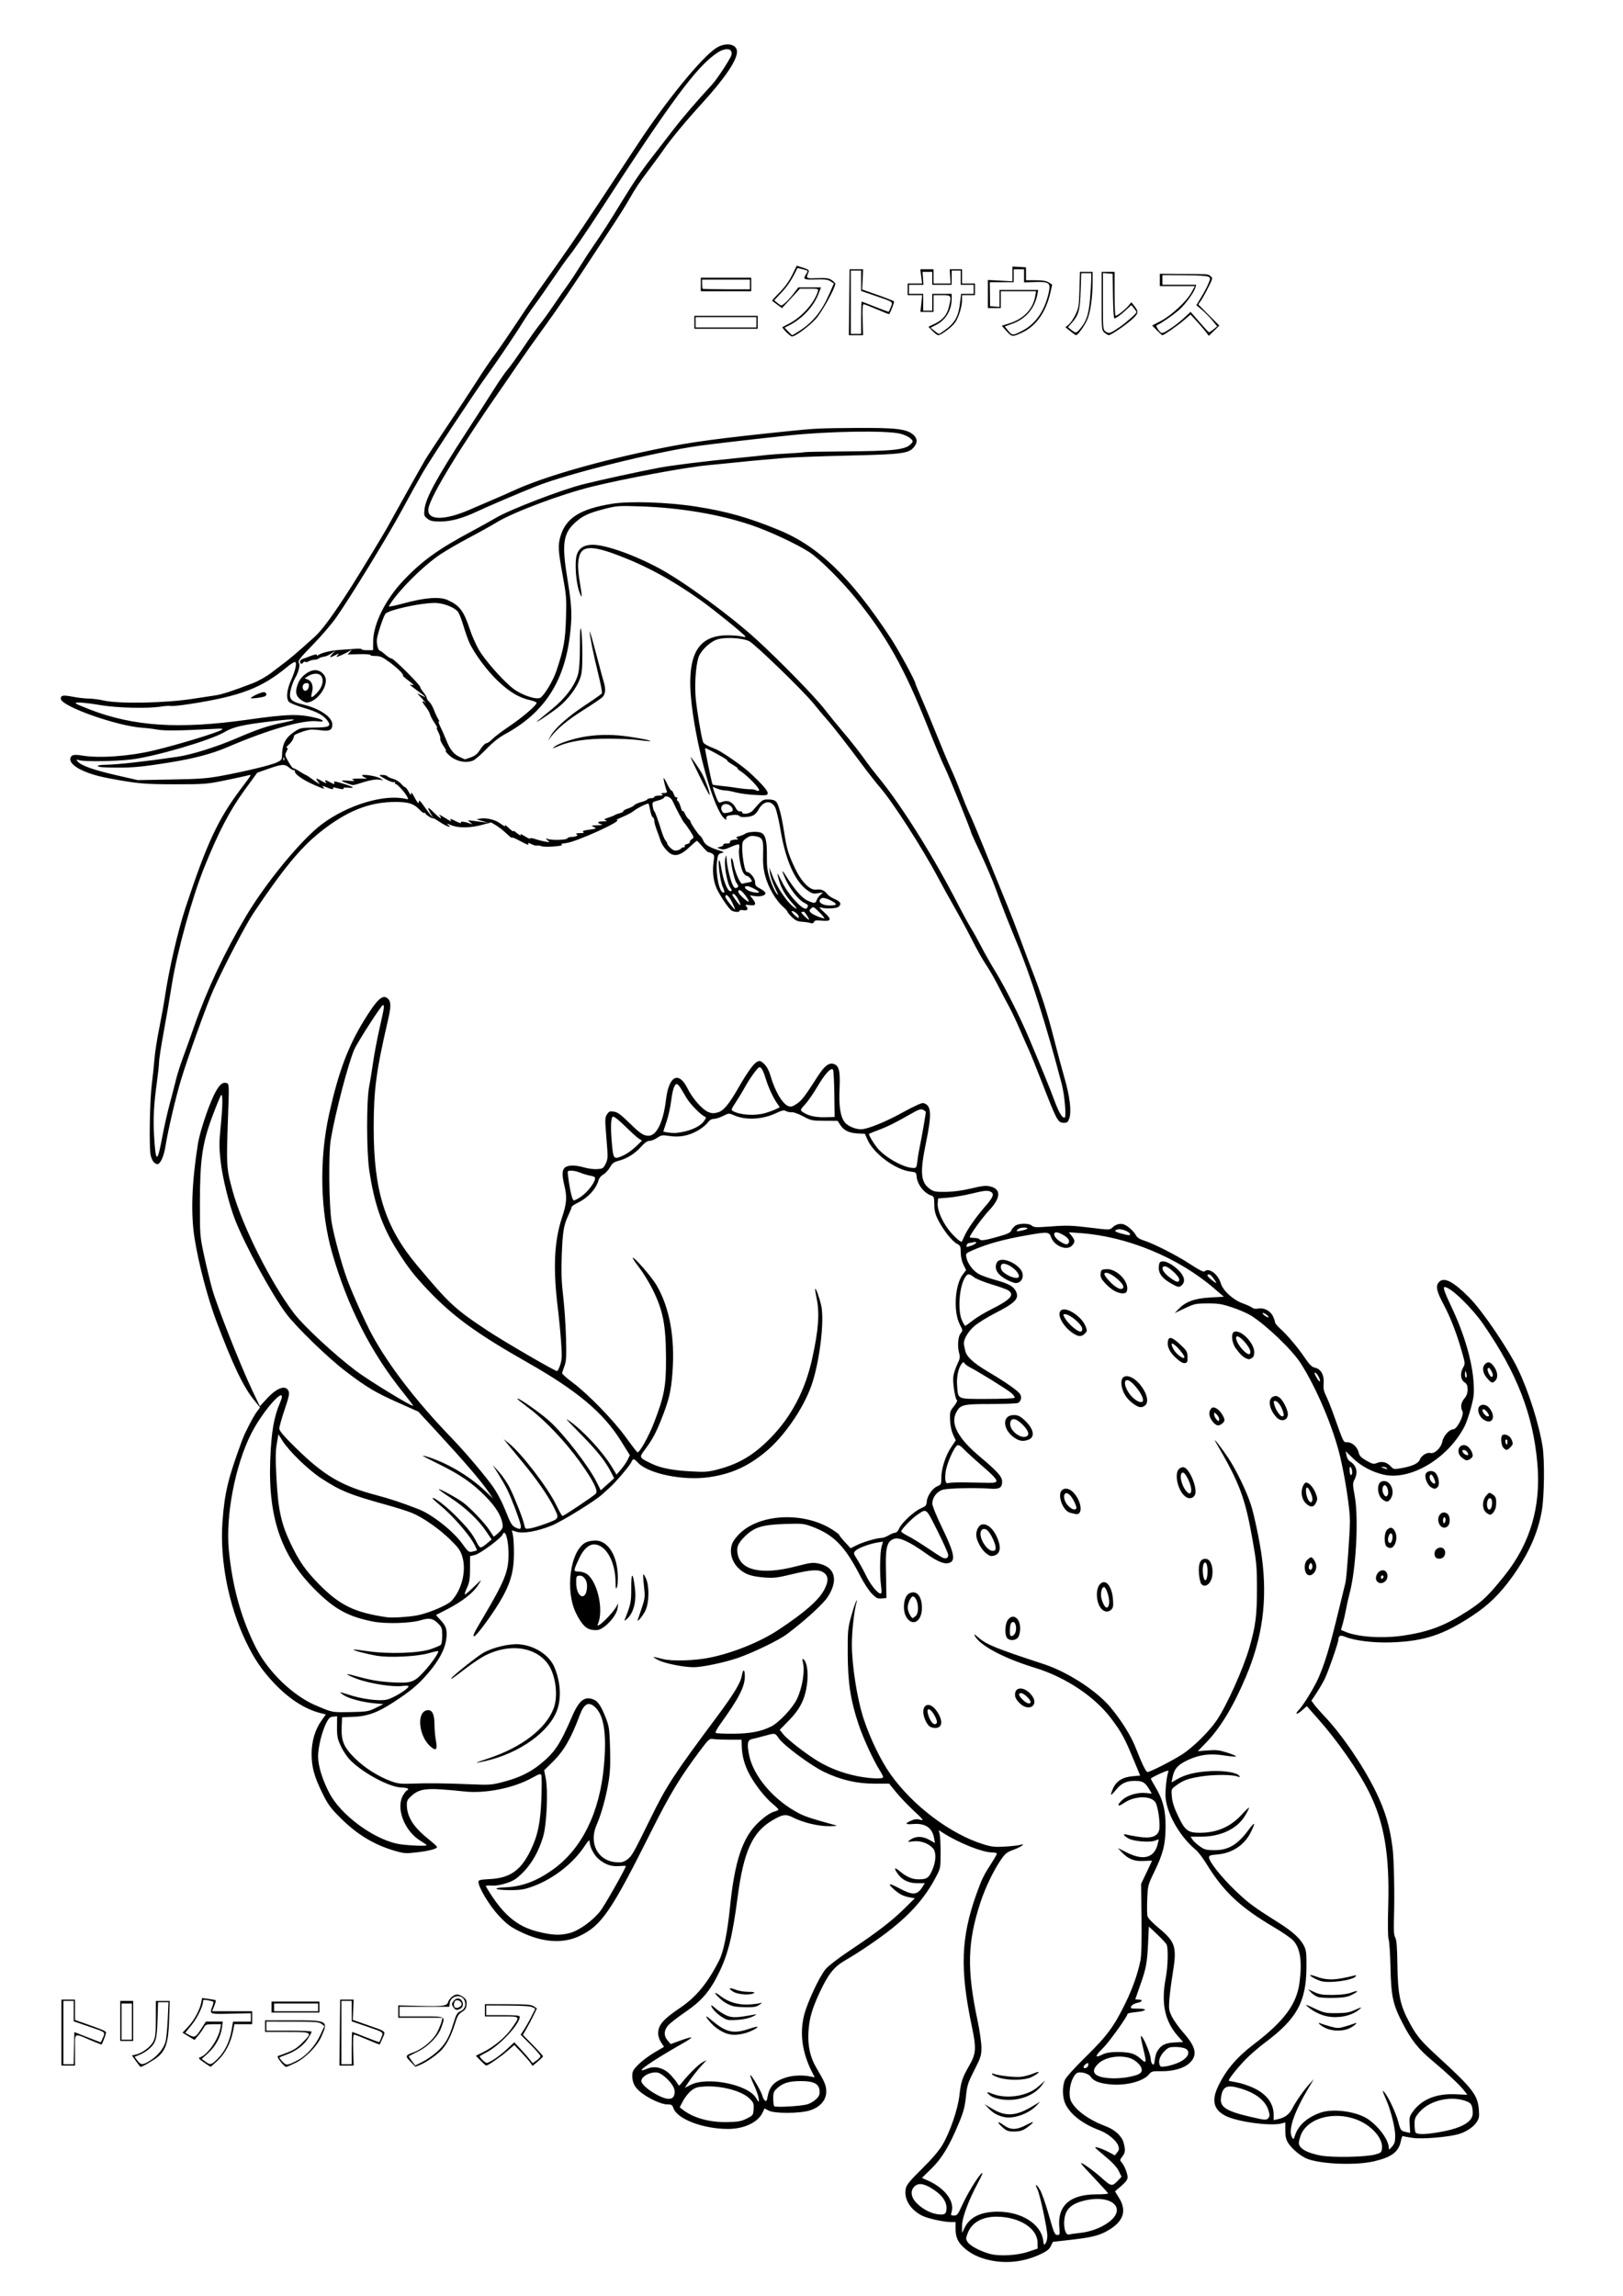 <?xml version="1.0" encoding="UTF-8" standalone="no"?>
<!-- Created with Inkscape (http://www.inkscape.org/) -->

<svg
   xmlns:dc="http://purl.org/dc/elements/1.1/"
   xmlns:cc="http://creativecommons.org/ns#"
   xmlns:rdf="http://www.w3.org/1999/02/22-rdf-syntax-ns#"
   xmlns:svg="http://www.w3.org/2000/svg"
   xmlns="http://www.w3.org/2000/svg"
   xmlns:sodipodi="http://sodipodi.sourceforge.net/DTD/sodipodi-0.dtd"
   xmlns:inkscape="http://www.inkscape.org/namespaces/inkscape"
   width="210mm"
   height="297mm"
   viewBox="0 0 210 297"
   version="1.1"
   id="svg8"
   inkscape:version="0.92.4 (5da689c313, 2019-01-14)"
   sodipodi:docname="nikutotricera.svg"
   inkscape:export-filename="C:\Users\hyt\Desktop\塗り絵\corabo\kikero2\momokusifaku.png"
   inkscape:export-xdpi="72"
   inkscape:export-ydpi="72">
  <defs
     id="defs2" />
  <sodipodi:namedview
     id="base"
     pagecolor="#ffffff"
     bordercolor="#666666"
     borderopacity="1.0"
     inkscape:pageopacity="0.0"
     inkscape:pageshadow="2"
     inkscape:zoom="0.35"
     inkscape:cx="322.56627"
     inkscape:cy="557.10977"
     inkscape:document-units="mm"
     inkscape:current-layer="layer1"
     showgrid="false"
     inkscape:window-width="1094"
     inkscape:window-height="635"
     inkscape:window-x="6"
     inkscape:window-y="0"
     inkscape:window-maximized="0" />
  <g
     inkscape:label="レイヤー 1"
     inkscape:groupmode="layer"
     id="layer1">
    <path
       style="fill:#000000;stroke-width:0.167"
       d="m 128.07,292.395 c -1.358,-0.302 -2.365,-0.777 -3.242,-1.528 -0.874,-0.749 -1.191,-1.431 -1.191,-2.567 v -0.842 h -0.571 c -0.952,0 -3.039,-0.459 -3.76,-0.827 -1.525,-0.778 -2.363,-2.149 -2.117,-3.461 0.099,-0.528 0.463,-0.978 2.09,-2.584 1.287,-1.27 2.209,-2.345 2.659,-3.102 0.979,-1.649 1.995,-4.605 2.198,-6.396 0.204,-1.804 0.36,-2.275 1.283,-3.89 0.886,-1.55 0.927,-2.208 0.313,-5.125 -1.548,-7.365 -1.397,-11.461 0.629,-17.11 0.665,-1.855 0.912,-2.362 1.899,-3.894 0.402,-0.624 0.73,-1.199 0.73,-1.277 0,-0.078 -0.306,-0.147 -0.679,-0.152 -1.212,-0.017 -4.205,-1.209 -6.207,-2.473 l -0.634,-0.4 0.121,0.543 c 0.067,0.299 0.117,1.409 0.113,2.467 -0.008,1.92 -0.009,1.926 -0.684,3.191 -1.281,2.403 -2.985,4.396 -5.468,6.4 -1.65,1.331 -4.304,3.144 -6.26,4.276 -1.379,0.798 -2.14,1.763 -3.23,4.098 -0.996,2.132 -1.354,3.383 -1.455,5.081 -0.11,1.84 0.213,3.317 1.024,4.686 1.101,1.859 1.275,2.279 1.275,3.086 0,1.106 -0.809,2.019 -2.154,2.431 -1.314,0.403 -4.576,0.409 -5.306,0.01 l -0.517,-0.282 -0.267,0.56 c -0.597,1.253 -2.394,2.098 -4.458,2.098 -3.222,0 -6.575,-1.272 -7.066,-2.68 -0.153,-0.439 -0.252,-0.498 -0.831,-0.498 -0.732,0 -2.355,-0.744 -3.372,-1.545 -0.792,-0.624 -1.124,-1.255 -1.124,-2.135 0,-0.596 0.105,-0.791 0.807,-1.493 0.444,-0.444 1.37,-1.137 2.057,-1.54 l 1.249,-0.732 -0.384,-0.568 c -0.213,-0.316 -0.384,-0.821 -0.384,-1.138 0,-1.112 0.629,-1.845 2.889,-3.37 2.052,-1.385 3.554,-3.221 5.019,-6.133 0.558,-1.11 1.059,-3.581 1.39,-6.859 0.606,-5.999 1.631,-9.044 3.695,-10.974 0.854,-0.799 1.569,-1.276 2.117,-1.413 0.247,-0.062 0.45,-0.171 0.45,-0.242 0,-0.071 -0.332,-0.401 -0.737,-0.733 -0.964,-0.79 -2.255,-2.426 -2.99,-3.786 -0.646,-1.196 -0.977,-2.398 -1.016,-3.68 l -0.025,-0.837 h -1.61 c -0.886,-1e-4 -1.827,-0.039 -2.091,-0.086 -0.447,-0.08 -0.572,0.036 -1.765,1.631 -2.508,3.354 -3.851,5.583 -6.226,10.333 -5.189,10.375 -6.447,12.205 -9.313,13.538 -2.175,1.012 -4.781,0.816 -7.625,-0.574 -1.284,-0.627 -1.728,-0.959 -2.78,-2.077 -1.199,-1.275 -2.636,-3.668 -2.636,-4.39 0,-0.217 0.269,-0.28 1.464,-0.341 2.625,-0.135 4.02,-1.114 5.285,-3.708 0.932,-1.912 1.282,-3.599 1.398,-6.74 0.055,-1.486 0.052,-2.827 -0.007,-2.979 -0.092,-0.241 -0.242,-0.2 -1.153,0.308 -2.464,1.376 -6.218,2.111 -8.994,1.763 -0.598,-0.075 -1.878,-0.187 -2.844,-0.249 -2.108,-0.135 -2.954,0.052 -3.82,0.845 -0.543,0.498 -0.611,0.648 -0.586,1.301 0.056,1.478 0.918,2.796 2.814,4.305 0.599,0.477 1.089,0.928 1.089,1.003 0,0.235 -1.006,0.501 -2.612,0.69 -1.425,0.168 -1.649,0.152 -2.855,-0.198 -2.677,-0.778 -4.884,-2.111 -7.015,-4.239 -1.328,-1.326 -1.634,-1.746 -2.384,-3.278 -1.034,-2.113 -1.363,-3.327 -1.363,-5.037 0,-1.597 0.45,-3.129 1.251,-4.255 l 0.59,-0.83 -0.728,-0.186 c -2.014,-0.514 -4.085,-1.859 -6.007,-3.903 -1.562,-1.661 -2.558,-3.139 -3.633,-5.393 -2.218,-4.649 -3.356,-10.453 -3.013,-15.364 0.266,-3.802 0.728,-5.72 2.581,-10.714 0.351,-0.946 1.44,-3.039 1.883,-3.62 l 0.407,-0.533 -0.75,-0.92 c -1.411,-1.733 -2.755,-4.537 -4.9,-10.228 -1.142,-3.031 -2.321,-7.517 -2.835,-10.791 -0.495,-3.153 -0.352,-7.134 0.435,-12.136 0.228,-1.447 1.258,-4.611 2.03,-6.232 0.673,-1.414 1.155,-1.868 1.744,-1.642 0.264,0.101 0.274,0.415 0.136,4.163 -0.241,6.551 -0.223,6.841 0.602,9.825 1.241,4.485 4.875,11.732 7.888,15.731 1.257,1.669 5.309,5.433 8.091,7.517 1.701,1.274 7.225,4.642 7.363,4.49 0.025,-0.027 -0.59,-0.84 -1.365,-1.806 -4.124,-5.138 -7.122,-11.043 -9.104,-17.929 -1.563,-5.429 -1.709,-12.122 -0.393,-18.04 1.188,-5.341 2.409,-8.63 4.442,-11.962 1.743,-2.858 2.514,-3.57 3.16,-2.924 0.416,0.416 0.415,1.02 -0.008,2.84 -1.512,6.504 -1.836,8.956 -1.835,13.881 0.002,8.157 1.469,12.819 5.582,17.739 4.187,5.009 4.93,5.698 9.14,8.481 2.167,1.433 8.711,5.238 9.008,5.238 0.079,0 0.263,-0.37 0.409,-0.823 0.226,-0.7 0.241,-1.159 0.102,-3.053 -0.09,-1.226 -0.276,-3.133 -0.413,-4.237 -0.635,-5.118 -0.477,-8.685 0.52,-11.697 0.633,-1.91 0.692,-2.676 0.325,-4.197 -0.326,-1.35 -0.31,-1.983 0.058,-2.316 0.386,-0.35 1.373,-0.356 2.516,-0.017 0.481,0.143 1.229,0.237 1.662,0.209 0.73,-0.047 0.81,-0.098 1.105,-0.702 0.302,-0.618 0.307,-0.788 0.099,-3.293 -0.204,-2.456 -0.198,-2.673 0.075,-3.09 0.255,-0.389 0.373,-0.436 0.896,-0.351 0.457,0.074 0.907,0.396 1.866,1.334 1.548,1.515 1.945,1.786 2.613,1.786 1.048,0 1.913,-1.786 2.255,-4.656 0.372,-3.125 1.653,-3.774 2.811,-1.426 0.623,1.263 1.878,2.683 2.666,3.015 0.425,0.179 0.701,0.191 1.212,0.053 0.749,-0.202 1.445,-1.028 2.676,-3.177 1.149,-2.006 1.997,-3.183 2.437,-3.384 0.356,-0.162 0.474,-0.124 0.914,0.297 0.31,0.297 0.608,0.842 0.772,1.409 0.604,2.089 1.56,3.733 2.345,4.032 0.338,0.129 0.545,0.072 1.102,-0.303 0.642,-0.432 1.031,-0.944 2.715,-3.568 0.831,-1.295 1.398,-1.746 2.004,-1.593 0.735,0.185 0.912,0.885 0.805,3.195 -0.107,2.323 0.114,3.701 0.707,4.406 0.385,0.458 1.353,0.864 2.058,0.864 0.825,0 3.131,-0.927 5.355,-2.154 1.457,-0.803 2.518,-1.29 2.708,-1.24 1.064,0.278 1.137,1.338 0.351,5.151 -0.797,3.867 -0.688,5.104 0.523,5.968 0.481,0.343 0.727,0.387 2.052,0.371 0.979,-0.012 2.131,-0.167 3.293,-0.445 1.484,-0.354 1.904,-0.397 2.473,-0.253 1.413,0.359 1.349,1.469 -0.177,3.101 -0.897,0.958 -2.494,3.174 -2.494,3.458 0,0.053 0.259,0.096 0.576,0.096 0.317,0 0.627,0.083 0.689,0.183 0.138,0.223 0.716,0.134 2.569,-0.393 1.055,-0.3 1.439,-0.487 1.536,-0.747 0.071,-0.191 0.301,-0.467 0.512,-0.615 0.494,-0.346 1.781,-0.352 2.16,-0.009 0.25,0.226 0.578,0.238 2.545,0.09 1.93,-0.145 2.639,-0.123 4.885,0.152 2.619,0.321 2.628,0.321 2.986,-0.013 0.434,-0.404 0.973,-0.557 1.442,-0.409 0.495,0.157 1.322,0.887 1.591,1.404 0.152,0.291 0.475,0.516 0.956,0.663 1.29,0.396 4.362,1.958 6.079,3.092 1.064,0.703 1.73,1.046 1.832,0.944 0.559,-0.559 1.762,0.318 2.133,1.553 0.283,0.944 1.574,2.117 2.83,2.572 0.541,0.196 1.097,0.451 1.236,0.566 0.154,0.128 0.456,0.169 0.772,0.106 0.721,-0.144 1.567,0.293 1.893,0.979 0.145,0.306 0.264,0.656 0.264,0.778 0,0.122 0.293,0.487 0.651,0.811 0.966,0.874 2.292,2.442 3.205,3.787 0.63,0.929 0.92,1.212 1.319,1.292 0.766,0.153 1.22,0.974 1.127,2.035 -0.056,0.639 0.016,1.014 0.304,1.589 0.208,0.414 0.66,1.543 1.005,2.51 1.317,3.689 1.229,3.513 1.76,3.513 0.621,0 1.283,0.6 1.46,1.322 0.111,0.452 0.32,0.671 1.016,1.064 0.786,0.444 0.927,0.474 1.371,0.29 0.627,-0.26 1.257,-0.103 1.756,0.435 0.377,0.407 0.425,0.415 1.403,0.238 1.409,-0.256 2.178,-0.61 2.359,-1.087 0.206,-0.541 0.909,-0.984 1.381,-0.869 0.547,0.134 1.387,-0.675 1.538,-1.48 0.136,-0.726 0.905,-1.587 1.417,-1.587 0.487,0 1.44,-1.868 1.19,-2.335 -0.284,-0.531 -0.195,-1.125 0.247,-1.65 0.293,-0.348 0.418,-0.697 0.418,-1.165 0,-0.528 -0.088,-0.725 -0.418,-0.942 -0.502,-0.329 -0.57,-1.213 -0.147,-1.928 0.255,-0.432 0.245,-0.548 -0.177,-2.033 -0.658,-2.314 -1.495,-4.48 -2.338,-6.047 -0.955,-1.776 -1.097,-2.477 -0.601,-2.972 0.662,-0.662 1.845,-0.041 3.941,2.072 1.621,1.634 4.934,6.502 6.218,9.136 1.376,2.823 2.753,7.137 3.224,10.099 0.277,1.743 0.223,6.411 -0.095,8.28 -0.492,2.889 -1.772,5.734 -3.895,8.658 -1.591,2.191 -3.035,3.591 -5.114,4.959 -3.729,2.453 -6.164,3.261 -10.324,3.427 -2.374,0.095 -4.863,-0.201 -6.153,-0.731 -0.592,-0.243 -0.84,-0.126 -0.846,0.402 -0.004,0.398 -1.356,4.263 -1.791,5.122 -0.238,0.471 -0.717,1.284 -1.064,1.807 l -0.63,0.95 0.395,0.535 c 0.217,0.294 0.799,0.958 1.292,1.475 2.264,2.372 5.024,6.424 6.663,9.779 1.192,2.441 1.794,4.466 2.147,7.222 0.191,1.494 0.284,6.136 0.184,9.202 -0.049,1.503 -0.007,2.113 0.167,2.426 0.167,0.301 0.243,1.193 0.27,3.179 0.058,4.255 0.329,5.557 1.663,7.999 0.852,1.56 1.457,2.277 3.48,4.13 4.627,4.238 5.26,5.056 5.409,6.996 0.069,0.892 0.025,1.115 -0.318,1.618 -0.425,0.623 -1.358,1.232 -2.312,1.51 -1.315,0.383 -4.686,0.666 -5.891,0.495 -0.646,-0.092 -1.233,-0.203 -1.304,-0.247 -0.071,-0.044 -0.182,0.202 -0.246,0.546 -0.274,1.475 -1.144,2.16 -3.45,2.712 -2.249,0.539 -6.536,0.411 -8.544,-0.256 -0.873,-0.29 -2.113,-1.3 -2.638,-2.148 -0.251,-0.406 -0.345,-0.84 -0.345,-1.588 v -1.029 l -0.46,0.129 c -1.378,0.385 -5.719,-0.196 -7.257,-0.973 -1.545,-0.78 -1.854,-1.966 -0.988,-3.797 1.001,-2.115 2.397,-3.767 4.606,-5.451 3.95,-3.011 5.573,-5.198 5.937,-7.997 0.369,-2.839 0.085,-4.571 -0.906,-5.533 -0.31,-0.3 -1.38,-1.028 -2.378,-1.617 -4.399,-2.594 -6.541,-4.602 -8.755,-8.21 -0.46,-0.749 -1.081,-1.565 -1.38,-1.813 -1.981,-1.642 -3.623,-4.425 -3.895,-6.603 -0.103,-0.827 0.101,-2.875 0.351,-3.529 0.074,-0.193 -0.209,-0.121 -1.086,0.276 -0.652,0.296 -1.186,0.585 -1.187,0.643 -4.9e-4,0.058 0.266,0.547 0.592,1.087 0.975,1.616 1.334,3.024 1.316,5.165 -0.018,2.266 -0.31,3.43 -1.445,5.772 -0.831,1.714 -0.854,1.8 -0.927,3.554 -0.041,0.988 -0.028,1.985 0.029,2.214 0.061,0.243 0.657,0.874 1.432,1.515 2.197,1.818 2.398,2.457 1.84,5.865 -0.195,1.188 -0.395,2.743 -0.446,3.454 -0.083,1.159 -0.047,1.385 0.342,2.175 0.238,0.485 0.926,1.44 1.529,2.122 1.605,1.818 1.804,2.884 0.729,3.888 -0.709,0.662 -2.124,1.066 -3.644,1.04 -1.131,-0.02 -1.276,0.016 -1.563,0.381 -0.741,0.942 -3.047,1.534 -5.12,1.314 -1.36,-0.144 -2.083,-0.432 -2.435,-0.97 -0.307,-0.469 -1.484,-0.754 -1.852,-0.449 -0.767,0.636 -1.157,2.734 -0.678,3.644 0.622,1.182 2.331,2.404 4.494,3.213 1.151,0.431 2.042,1.251 2.277,2.097 0.265,0.953 0.231,1.313 -0.167,1.819 -0.323,0.41 -0.331,0.474 -0.09,0.74 0.362,0.4 0.778,1.436 0.778,1.937 0,0.288 -0.248,0.628 -0.815,1.116 l -0.815,0.702 0.522,0.84 c 0.992,1.596 0.619,2.928 -1.133,4.039 -1.251,0.794 -2.177,1.05 -4.945,1.368 l -2.483,0.286 -0.26,0.545 c -0.193,0.405 -0.53,0.672 -1.314,1.041 -2.116,0.996 -4.401,1.269 -6.575,0.785 z m 5.019,-1.11 1.171,-0.397 -0.009,-0.764 c -0.021,-1.832 -2.271,-3.293 -5.175,-3.36 -1.917,-0.044 -3.33,0.73 -3.859,2.114 -0.266,0.696 -0.267,0.778 -0.01,1.169 0.321,0.49 1.576,1.163 2.823,1.514 1.258,0.354 3.571,0.228 5.058,-0.276 z m 2.426,-2.055 c 0,-0.877 -0.964,-5.392 -1.284,-6.009 -0.401,-0.776 -0.122,-0.703 0.343,0.089 0.235,0.401 0.75,1.874 1.144,3.273 0.639,2.27 0.756,2.545 1.077,2.546 0.339,0.002 0.355,-0.057 0.27,-0.998 -0.253,-2.793 1.371,-4.243 4.765,-4.254 0.851,-0.002 1.548,-0.054 1.548,-0.114 0,-0.06 -0.79,-0.939 -1.757,-1.955 -0.966,-1.015 -1.757,-1.891 -1.757,-1.947 0,-0.213 1.563,0.887 2.675,1.883 1.269,1.136 1.362,1.149 2.167,0.288 l 0.408,-0.437 -0.359,-0.739 c -0.239,-0.492 -0.808,-1.111 -1.705,-1.852 -0.74,-0.612 -1.346,-1.146 -1.346,-1.185 0,-0.154 0.96,0.166 1.734,0.578 l 0.813,0.434 0.305,-0.377 c 0.249,-0.308 0.273,-0.468 0.132,-0.875 -0.237,-0.679 -1.349,-1.594 -2.43,-1.998 -2.187,-0.818 -3.792,-2.064 -4.421,-3.432 -0.378,-0.821 -0.405,-2.223 -0.058,-3.052 0.158,-0.379 1.208,-1.548 2.738,-3.048 2.734,-2.682 3.647,-3.921 5.12,-6.95 0.927,-1.908 1.594,-3.809 1.928,-5.497 0.128,-0.645 0.174,-2.504 0.137,-5.437 l -0.057,-4.457 0.711,-1.487 c 0.391,-0.818 0.711,-1.499 0.711,-1.514 0,-0.015 -0.477,0.003 -1.059,0.041 -1.219,0.078 -2.032,-0.246 -2.872,-1.142 l -0.502,-0.536 1.209,0.604 c 2.146,1.073 3.564,0.647 3.968,-1.192 l 0.118,-0.537 -0.532,0.186 c -0.68,0.237 -2.649,0.079 -3.317,-0.266 -0.668,-0.345 -0.887,-0.69 -0.342,-0.538 0.221,0.062 0.93,0.194 1.574,0.294 1.586,0.246 2.426,-0.018 2.66,-0.836 0.201,-0.701 -0.114,-3.073 -0.482,-3.635 -0.584,-0.892 -2.717,-0.839 -4.06,0.1 -0.874,0.611 -0.979,0.273 -0.144,-0.461 0.665,-0.584 1.993,-0.95 3.025,-0.834 l 0.719,0.081 -0.318,-0.539 c -0.544,-0.921 -0.865,-1.112 -1.872,-1.112 -1.12,0 -1.767,0.313 -2.476,1.195 -0.296,0.368 -0.569,0.637 -0.607,0.599 -0.038,-0.038 0.078,-0.403 0.258,-0.81 0.424,-0.959 1.236,-1.467 2.531,-1.584 l 0.982,-0.089 -0.899,-2.167 c -1.133,-2.731 -1.513,-3.424 -2.848,-5.203 -2.132,-2.841 -5.899,-5.35 -9.856,-6.565 -4.082,-1.253 -7.125,-2.874 -7.812,-4.16 -0.13,-0.243 0.011,-0.176 0.465,0.223 1.063,0.933 2.23,1.409 8.522,3.472 3.004,0.985 6.732,3.391 8.52,5.498 1.375,1.621 2.691,3.704 3.274,5.18 0.895,2.269 1.377,3.262 1.584,3.262 0.338,0 3.12,-1.412 4.44,-2.254 1.41,-0.898 3.514,-2.96 4.492,-4.401 1.335,-1.967 3.468,-6.713 4.263,-9.489 0.792,-2.765 0.967,-4.124 0.964,-7.529 -0.002,-2.89 -0.055,-3.476 -0.587,-6.449 -0.971,-5.437 -1.664,-7.269 -4.741,-12.54 -0.486,-0.833 0.613,0.54 1.558,1.946 1.051,1.564 2.392,4.32 2.983,6.128 0.435,1.333 1.152,4.766 1.423,6.815 0.737,5.575 0.092,10.364 -2.085,15.5 -1.612,3.802 -3.286,6.568 -5.118,8.459 l -1.087,1.122 1.3,-0.1 c 1.079,-0.083 1.501,-0.036 2.481,0.279 0.649,0.209 1.181,0.432 1.181,0.496 0,0.064 -0.695,0.008 -1.545,-0.124 -1.811,-0.282 -3.175,-0.114 -4.659,0.574 -1.372,0.636 -1.819,1.152 -2.05,2.368 l -0.104,0.549 0.708,-0.409 c 1.093,-0.632 2.385,-0.948 4.308,-1.055 1.806,-0.1 3.496,0.189 3.78,0.648 0.083,0.135 0.023,0.155 -0.201,0.065 -0.681,-0.273 -3.031,-0.289 -4.712,-0.032 -1.759,0.269 -2.382,0.498 -3.367,1.235 -0.555,0.415 -0.563,0.441 -0.474,1.42 0.065,0.712 0.308,1.447 0.854,2.576 0.862,1.783 1.241,2.067 2.765,2.067 2.184,0 3.962,-0.766 5.385,-2.319 0.542,-0.592 0.986,-1.005 0.986,-0.918 0,0.086 -0.245,0.562 -0.544,1.057 -1.015,1.68 -3.139,2.682 -5.684,2.682 h -1.341 l 0.247,0.376 c 0.136,0.207 0.561,0.599 0.945,0.872 0.617,0.437 0.839,0.495 1.906,0.498 1.792,0.004 3.003,-0.72 4.417,-2.641 0.822,-1.117 0.926,-1.004 0.284,0.307 -0.816,1.666 -2.427,2.735 -4.354,2.89 -0.857,0.069 -1.063,0.141 -1.063,0.371 0,0.546 1.636,2.609 3.418,4.311 1.704,1.627 2.278,2.051 5.715,4.225 1.716,1.085 2.711,2.005 3.167,2.928 0.283,0.572 0.328,0.986 0.309,2.844 -0.044,4.4 -1.255,6.591 -5.322,9.629 -0.833,0.623 -1.977,1.609 -2.542,2.193 -1.092,1.128 -2.293,2.648 -2.182,2.76 0.037,0.037 0.498,0.137 1.025,0.223 0.527,0.086 1.481,0.397 2.122,0.692 1.737,0.8 2.655,2.011 2.655,3.499 v 0.688 l 0.544,-0.116 c 0.88,-0.188 1.473,-0.618 1.838,-1.332 0.477,-0.932 1.485,-2.384 2.206,-3.179 l 0.608,-0.669 -0.701,1.171 c -1.829,3.054 -2.626,5.388 -2.146,6.285 0.214,0.399 0.214,0.399 0.432,-0.232 0.446,-1.289 1.559,-2.276 3.249,-2.882 1.683,-0.603 4.84,-0.151 6.281,0.899 1.412,1.029 2.562,2.644 2.583,3.625 0.007,0.3 0.05,0.286 0.42,-0.135 0.338,-0.384 0.413,-0.646 0.413,-1.445 0,-0.983 -0.58,-3.294 -1.152,-4.589 -0.526,-1.193 -0.573,-1.419 -0.194,-0.941 0.526,0.663 1.457,2.669 1.738,3.746 0.295,1.132 0.347,1.2 1.038,1.345 l 0.51,0.107 -0.065,-1.052 c -0.059,-0.954 -0.019,-1.115 0.432,-1.734 1.139,-1.563 3.02,-2.323 5.483,-2.216 l 1.552,0.068 -0.471,-0.593 c -0.606,-0.763 -2.222,-2.279 -4.064,-3.814 -1.776,-1.479 -2.675,-2.6 -3.775,-4.706 -1.326,-2.538 -1.555,-3.556 -1.639,-7.298 -0.039,-1.748 -0.147,-3.404 -0.239,-3.679 -0.107,-0.318 -0.127,-1.906 -0.056,-4.35 0.192,-6.587 -0.518,-10.796 -2.481,-14.711 -1.422,-2.837 -4.05,-6.608 -6.642,-9.53 l -1.41,-1.59 -0.562,0.493 c -0.758,0.665 -1.077,0.628 -0.438,-0.051 0.596,-0.632 1.95,-2.843 2.493,-4.07 0.793,-1.791 1.442,-3.915 2.417,-7.902 0.555,-2.272 1.047,-4.282 1.093,-4.466 0.148,-0.591 0.572,-6.475 0.574,-7.972 0.002,-1.529 -0.593,-5.454 -1.253,-8.256 -0.894,-3.796 -3.056,-8.92 -5.126,-12.149 -1.099,-1.715 -4.411,-4.892 -6.417,-6.156 -0.46,-0.29 -1.551,-0.765 -2.426,-1.055 -1.363,-0.453 -1.822,-0.527 -3.214,-0.519 -1.516,0.009 -1.71,0.051 -2.928,0.629 l -1.304,0.619 0.497,-0.519 c 0.917,-0.958 2.066,-1.38 4.071,-1.493 l 1.79,-0.102 -1.33,-1.136 c -4.639,-3.962 -11.206,-6.666 -17.233,-7.094 l -1.498,-0.107 0.368,0.468 c 0.459,0.584 0.462,0.831 0.015,1.278 -0.68,0.68 -2.273,0.02 -2.683,-1.111 -0.255,-0.704 -0.424,-0.719 -3.07,-0.258 -3.043,0.529 -5.22,1.13 -7.088,1.956 -0.872,0.385 -0.897,0.415 -0.792,0.938 0.161,0.806 0.915,1.784 1.672,2.17 0.369,0.188 1.277,0.509 2.018,0.713 1.742,0.48 2.368,0.815 2.691,1.44 0.504,0.974 -0.004,1.512 -2.773,2.927 -1.003,0.513 -2.194,1.266 -2.646,1.673 -0.835,0.75 -1.394,1.78 -1.279,2.352 0.035,0.173 0.107,0.52 0.16,0.771 0.164,0.777 1.069,1.606 3.002,2.75 2.334,1.38 3.892,2.481 4.123,2.913 0.219,0.409 0.078,0.913 -0.306,1.097 -0.158,0.076 -1.754,0.139 -3.549,0.141 -3.592,0.003 -3.913,0.084 -4.442,1.108 -0.759,1.467 0.246,3.329 3.079,5.709 2.272,1.908 2.869,2.578 2.869,3.22 0,0.784 -0.343,0.997 -1.474,0.916 -2.122,-0.151 -5.645,-0.064 -6.276,0.155 -0.734,0.255 -1.281,1.014 -1.284,1.778 -0.001,0.288 0.544,1.627 1.279,3.139 1.488,3.063 1.739,4.158 1.029,4.481 -0.645,0.294 -1.553,-0.049 -3.143,-1.186 -2.055,-1.47 -3.375,-2.089 -4.044,-1.897 -0.932,0.267 -1.172,1.017 -1.128,3.525 0.021,1.179 0.044,2.595 0.053,3.147 l 0.015,1.004 -0.618,0.051 c -0.536,0.044 -0.707,-0.04 -1.283,-0.633 -0.365,-0.377 -1.021,-1.378 -1.457,-2.226 -2.036,-3.961 -3.471,-5.412 -6.409,-6.483 -0.923,-0.337 -1.238,-0.363 -3.405,-0.29 -2.934,0.1 -3.953,0.423 -5.173,1.643 -0.874,0.874 -1.072,1.365 -0.907,2.246 0.402,2.142 3.156,2.729 7.518,1.603 1.983,-0.512 2.223,-0.54 3.038,-0.358 2.068,0.463 2.502,2.155 1.104,4.301 -0.602,0.924 -2.865,2.992 -5.259,4.805 -1.048,0.794 -4.512,2.465 -6.474,3.124 -1.752,0.588 -4.546,1.167 -5.631,1.166 -1.31,-0.002 -3.73,-0.49 -4.559,-0.922 -0.917,-0.478 -0.818,-0.504 0.546,-0.145 1.211,0.319 4.173,0.229 6.185,-0.186 2.994,-0.618 6.469,-2.031 8.81,-3.58 3.456,-2.288 5.248,-3.865 5.954,-5.24 0.538,-1.048 0.527,-1.684 -0.036,-2.126 -0.623,-0.49 -1.63,-0.447 -4.189,0.176 -1.826,0.445 -2.34,0.508 -3.449,0.423 -1.721,-0.132 -2.494,-0.381 -3.286,-1.058 -0.844,-0.722 -1.263,-1.781 -1.11,-2.8 0.085,-0.566 0.299,-0.959 0.863,-1.587 2.526,-2.81 8.447,-3.173 12.239,-0.75 0.483,0.309 0.881,0.619 0.885,0.689 0.003,0.07 0.336,0.485 0.738,0.923 l 0.732,0.795 0.809,-0.405 c 0.84,-0.42 2.608,-0.934 3.213,-0.934 0.192,0 0.595,-0.15 0.896,-0.334 0.301,-0.184 0.678,-0.334 0.838,-0.335 0.169,0 0.387,-0.229 0.52,-0.544 0.308,-0.728 1.93,-2.232 2.821,-2.615 0.621,-0.267 0.723,-0.383 0.755,-0.86 0.05,-0.739 0.732,-1.734 1.37,-1.998 0.486,-0.201 0.517,-0.268 0.517,-1.096 0,-1.183 0.542,-2.87 1.27,-3.951 l 0.595,-0.884 -0.348,-0.76 c -0.217,-0.475 -0.363,-1.177 -0.389,-1.872 -0.038,-1.033 -0.002,-1.16 0.503,-1.789 0.299,-0.372 0.477,-0.718 0.396,-0.768 -0.241,-0.149 -0.569,-2.229 -0.479,-3.035 0.046,-0.41 0.274,-1.129 0.506,-1.598 0.341,-0.688 0.393,-0.953 0.271,-1.377 -0.262,-0.912 -0.183,-2.207 0.16,-2.63 0.305,-0.376 0.303,-0.399 -0.093,-1.161 -0.855,-1.648 -0.649,-5.121 0.385,-6.476 l 0.426,-0.558 -0.347,-0.717 c -0.214,-0.441 -0.347,-1.048 -0.347,-1.58 0,-0.782 -0.045,-0.886 -0.484,-1.113 -0.621,-0.321 -1.751,-1.738 -2.408,-3.021 -0.405,-0.791 -0.517,-1.226 -0.526,-2.05 -0.01,-0.895 -0.06,-1.062 -0.346,-1.151 -0.977,-0.305 -1.873,-1.469 -1.954,-2.538 -0.035,-0.456 -0.099,-0.505 -0.769,-0.58 -1.912,-0.216 -4.74,-2.285 -5.539,-4.052 l -0.378,-0.837 -0.924,-0.046 c -1.124,-0.056 -1.784,-0.375 -2.252,-1.089 l -0.353,-0.538 -1.694,-0.007 c -1.605,-0.007 -1.751,-0.037 -2.769,-0.583 -0.591,-0.317 -1.246,-0.554 -1.455,-0.526 -0.209,0.027 -0.541,-0.036 -0.737,-0.141 -0.294,-0.157 -0.523,-0.113 -1.292,0.252 -1.783,0.844 -3.937,0.955 -5.464,0.28 -0.638,-0.282 -0.673,-0.28 -1.409,0.093 -0.415,0.21 -0.953,0.382 -1.196,0.382 -0.297,0 -0.564,0.164 -0.812,0.501 -0.204,0.276 -0.764,0.726 -1.244,1 -1.183,0.676 -2.363,0.904 -3.66,0.708 -0.947,-0.143 -1.078,-0.124 -1.613,0.239 -0.32,0.217 -0.77,0.395 -0.998,0.395 -0.283,0 -0.628,0.241 -1.081,0.755 -0.775,0.881 -1.836,1.544 -2.902,1.816 -0.616,0.157 -0.825,0.315 -1.125,0.847 -0.203,0.36 -0.59,0.777 -0.861,0.926 -0.271,0.149 -0.546,0.474 -0.612,0.721 -0.306,1.143 -1.37,2.299 -2.719,2.952 -0.428,0.207 -0.778,0.457 -0.778,0.555 0,0.098 -0.191,0.581 -0.423,1.073 -0.599,1.265 -0.735,2.108 -0.849,5.244 -0.075,2.076 -0.03,3.362 0.185,5.186 0.157,1.334 0.322,3.743 0.368,5.354 0.069,2.457 0.038,3.049 -0.195,3.681 -0.153,0.414 -0.292,0.835 -0.309,0.935 -0.017,0.1 0.609,0.657 1.391,1.239 1.981,1.472 5.267,4.857 6.874,7.082 0.743,1.028 1.411,1.892 1.485,1.919 0.254,0.093 1.46,-2.061 2.135,-3.813 1.339,-3.478 1.57,-4.712 1.557,-8.333 -0.015,-4.282 -0.367,-6.133 -1.678,-8.815 -0.449,-0.92 -1.242,-2.225 -1.761,-2.9 -0.519,-0.675 -0.911,-1.26 -0.871,-1.3 0.166,-0.166 2.476,2.49 3.092,3.554 1.687,2.913 2.387,6.73 2.059,11.226 -0.179,2.462 -0.443,3.584 -1.43,6.079 -0.713,1.804 -1.205,2.713 -2.147,3.967 -0.766,1.019 -0.768,1.014 0.864,1.803 1.181,0.571 2.684,0.866 5.131,1.005 1.756,0.1 2.186,0.069 3.402,-0.246 2.76,-0.715 4.684,-1.859 6.861,-4.077 2.687,-2.739 4.485,-6.158 5.387,-10.243 0.83,-3.76 0.987,-5.906 0.575,-7.852 -0.135,-0.638 -0.218,-1.187 -0.185,-1.22 0.095,-0.095 0.538,1.118 0.773,2.118 0.467,1.982 -0.201,7.463 -1.275,10.466 -1.082,3.025 -3.574,6.608 -5.951,8.556 -2.309,1.892 -4.444,2.841 -7.315,3.251 -3.298,0.471 -7.784,-0.445 -9.148,-1.868 -0.565,-0.59 -0.634,-0.596 -0.867,-0.086 -0.228,0.5 -2.1,2.689 -2.876,3.363 -0.318,0.277 -0.705,0.626 -0.86,0.777 -0.815,0.796 -5.241,3.531 -6.592,4.074 -1.85,0.743 -3.662,1.061 -4.53,0.795 l -0.606,-0.186 0.142,0.617 c 0.078,0.339 0.137,1.445 0.132,2.457 -0.014,2.394 -0.509,4.005 -1.962,6.388 -1.063,1.742 -2.925,4.235 -3.164,4.235 -0.258,0 -0.121,-0.29 1.147,-2.435 2.794,-4.727 3.283,-5.948 3.281,-8.188 -0.001,-1.872 -0.449,-3.355 -0.765,-2.533 -0.175,0.457 -2.877,2.463 -3.545,2.632 l -0.669,0.17 -0.006,1.622 c -0.004,1.317 -0.076,1.775 -0.381,2.44 -0.206,0.45 -0.341,0.853 -0.298,0.895 0.042,0.042 0.533,-0.367 1.092,-0.91 0.558,-0.543 1.015,-0.963 1.015,-0.933 0,0.029 -0.187,0.336 -0.416,0.682 -0.682,1.031 -2.107,2.122 -4.102,3.142 -0.69,0.353 -1.274,0.651 -1.297,0.663 -0.023,0.012 0.25,0.328 0.606,0.703 0.748,0.787 0.894,1.388 0.66,2.72 -0.206,1.17 -1.01,2.608 -2.289,4.099 -1.299,1.513 -2.255,2.317 -4.482,3.767 -2.103,1.37 -3.404,1.834 -5.327,1.903 l -1.338,0.048 -0.05,1.223 c -0.075,1.839 0.275,2.668 1.731,4.101 1.252,1.233 3.024,2.351 4.69,2.961 0.791,0.289 1.275,0.351 2.412,0.308 2.218,-0.084 4.521,-0.064 7.612,0.068 2.693,0.114 2.928,0.099 4.433,-0.292 2.024,-0.525 3.492,-1.224 4.801,-2.288 1.897,-1.541 2.562,-2.539 4.162,-6.249 0.892,-2.067 1.651,-2.629 2.828,-2.093 0.528,0.241 0.95,0.904 1.534,2.414 0.401,1.037 0.455,1.432 0.523,3.867 0.058,2.055 0.008,3.12 -0.205,4.394 -0.327,1.956 -0.938,4.154 -1.522,5.474 -1.055,2.385 0.114,4.672 2.485,4.862 0.71,0.057 0.97,-0.002 1.428,-0.322 0.617,-0.432 0.824,-0.794 3.086,-5.41 2.053,-4.19 2.977,-5.603 8.624,-13.181 2.106,-2.826 3.008,-4.318 3.154,-5.217 0.15,-0.925 0.387,-0.877 0.387,0.079 0,1.358 -0.759,2.833 -3.207,6.232 -0.382,0.53 -0.638,1.019 -0.57,1.087 0.068,0.068 1.078,0.118 2.243,0.111 2.239,-0.013 3.652,-0.283 4.953,-0.943 1.012,-0.514 2.785,-2.4 3.322,-3.536 0.702,-1.482 1.045,-3.565 0.781,-4.737 -0.105,-0.464 -0.087,-0.538 0.091,-0.39 0.444,0.369 0.63,1.746 0.432,3.213 -0.26,1.932 -0.897,3.203 -2.35,4.688 l -1.179,1.205 0.476,0.588 c 0.578,0.714 3.054,2.623 4.543,3.503 1.49,0.88 3.141,1.509 4.933,1.879 1.651,0.341 3.432,0.416 3.432,0.145 0,-0.094 -0.181,-0.458 -0.403,-0.809 -0.875,-1.387 -2.168,-4.188 -2.788,-6.042 -1.03,-3.08 -1.38,-5.37 -1.393,-9.123 -0.011,-2.97 0.018,-3.287 0.446,-4.825 0.252,-0.905 0.538,-1.771 0.637,-1.924 0.159,-0.245 0.168,-0.241 0.08,0.037 -0.315,0.998 -0.633,3.803 -0.627,5.54 0.009,2.803 0.698,7.12 1.539,9.651 0.856,2.575 2.233,5.403 3.489,7.164 2.915,4.087 7.8,7.748 12.068,9.044 1.011,0.307 1.459,0.352 2.738,0.272 0.841,-0.052 1.71,-0.149 1.932,-0.215 0.846,-0.254 0.153,0.26 -0.838,0.621 -0.892,0.325 -1.089,0.484 -1.684,1.36 -0.949,1.397 -2.009,3.617 -2.617,5.479 -1.682,5.154 -1.765,8.655 -0.362,15.274 0.273,1.29 0.497,2.852 0.497,3.471 0,1.034 -0.076,1.275 -0.921,2.943 -0.837,1.651 -0.936,1.964 -1.083,3.419 -0.128,1.27 -0.311,1.964 -0.883,3.346 -1.242,3.005 -2.212,4.62 -3.581,5.96 l -1.231,1.204 0.758,0.335 c 2.18,0.964 3.485,2.665 3.093,4.032 -0.134,0.469 -0.114,0.502 0.304,0.502 0.396,-1.7e-4 0.514,-0.146 1.009,-1.248 0.674,-1.498 2.023,-3.727 2.537,-4.19 0.26,-0.234 0.118,0.14 -0.477,1.256 -1.248,2.342 -2.035,4.491 -2.035,5.556 l 1.2e-4,0.885 0.356,-0.719 c 0.67,-1.354 2.118,-2.043 4.292,-2.04 3.045,0.003 5.566,1.595 5.848,3.693 0.086,0.642 0.115,0.678 0.32,0.398 0.124,-0.17 0.226,-0.612 0.226,-0.983 z m -5.766,-14.001 c -0.815,-0.715 -0.745,-0.932 0.103,-0.318 0.905,0.655 1.654,0.658 2.886,0.01 1.016,-0.534 1.196,-0.516 0.491,0.051 -0.792,0.637 -1.127,0.765 -2.016,0.771 -0.742,0.004 -0.961,-0.072 -1.464,-0.513 z m 0.198,-1.349 c -0.862,-0.186 -1.449,-0.513 -2.044,-1.14 l -0.502,-0.529 0.982,0.59 c 1.743,1.048 3.067,0.966 5.213,-0.324 l 0.999,-0.601 -0.502,0.529 c -0.98,1.034 -2.946,1.733 -4.146,1.474 z m -0.476,-2.312 c -0.87,-0.152 -1.324,-0.36 -1.651,-0.754 -0.183,-0.22 -0.067,-0.207 0.647,0.074 1.062,0.418 2.614,0.449 3.868,0.077 1.023,-0.304 1.519,-0.583 2.33,-1.312 l 0.571,-0.514 -0.374,0.544 c -1.002,1.458 -3.279,2.254 -5.391,1.884 z m -0.179,-2.777 c -0.433,-0.133 -0.84,-0.329 -0.906,-0.435 -0.081,-0.131 -0.024,-0.157 0.175,-0.08 0.637,0.244 2.73,0.479 3.523,0.396 0.461,-0.049 1.206,-0.248 1.656,-0.442 1.019,-0.44 0.766,-0.033 -0.3,0.484 -0.857,0.415 -2.927,0.454 -4.15,0.078 z m 42.256,-6.413 c -0.693,-0.315 -1.293,-0.885 -0.634,-0.603 0.176,0.075 0.744,0.254 1.262,0.396 0.852,0.234 1.028,0.234 1.84,-0.002 0.494,-0.144 1.042,-0.322 1.218,-0.396 0.589,-0.248 0.113,0.242 -0.576,0.594 -0.834,0.425 -2.189,0.43 -3.112,0.011 z m 0.259,-1.516 c -0.873,-0.153 -1.847,-0.625 -2.58,-1.248 -0.444,-0.378 -0.346,-0.354 0.837,0.2 1.243,0.583 1.446,0.627 2.844,0.619 1.181,-0.007 1.681,-0.087 2.322,-0.376 1.009,-0.456 1.103,-0.461 0.555,-0.029 -0.957,0.753 -2.546,1.086 -3.977,0.835 z m -1.251,-2.515 c -0.281,-0.087 -0.692,-0.35 -0.913,-0.586 l -0.402,-0.428 0.829,0.379 c 0.687,0.314 1.102,0.377 2.419,0.364 1.036,-0.01 1.846,-0.111 2.326,-0.291 0.978,-0.367 1.068,-0.224 0.157,0.249 -0.578,0.301 -1.053,0.388 -2.317,0.424 -0.874,0.025 -1.819,-0.025 -2.1,-0.112 z m 0.322,-2.075 c -0.717,-0.226 -1.62,-0.767 -1.281,-0.767 0.107,0 0.406,0.081 0.665,0.179 1.096,0.417 2.054,0.485 3.345,0.239 0.702,-0.134 1.425,-0.291 1.606,-0.349 0.216,-0.069 0.291,-0.042 0.217,0.078 -0.328,0.531 -3.474,0.96 -4.551,0.62 z M 63.172,227.485 c 4.305,-1.423 7.459,-3.837 8.461,-6.473 0.638,-1.68 0.246,-4.488 -0.818,-5.862 -1.664,-2.149 -4.941,-2.552 -8.035,-0.989 -0.528,0.267 -1.643,1.008 -2.478,1.646 -1.668,1.276 -1.912,1.444 -1.912,1.322 0,-0.183 3.32,-2.838 4.126,-3.299 1.23,-0.704 3.378,-1.217 4.663,-1.113 1.999,0.16 3.889,1.385 4.55,2.946 0.771,1.821 0.922,3.856 0.403,5.43 -0.948,2.874 -4.845,5.693 -9.278,6.712 -1.653,0.38 -1.582,0.308 0.317,-0.32 z m -7.443,-1.522 c -1.513,-1.273 -1.871,-4.368 -0.544,-4.701 0.684,-0.172 1.031,0.424 1.031,1.774 0,0.617 0.081,1.559 0.18,2.094 0.226,1.22 0.052,1.438 -0.666,0.834 z m 64.522,-2.645 c -0.16,-0.122 -0.405,-0.493 -0.544,-0.826 -0.793,-1.899 0.507,-2.711 1.594,-0.996 0.757,1.194 0.617,2.06 -0.333,2.048 -0.235,-0.002 -0.558,-0.105 -0.718,-0.226 z m 0.959,-0.436 c 0.132,-0.214 -0.349,-1.227 -0.76,-1.599 -0.498,-0.45 -0.592,0.07 -0.182,0.999 0.319,0.721 0.712,0.971 0.942,0.6 z m 10.692,-2.578 c -0.399,-0.399 -0.569,-0.722 -0.569,-1.082 0,-1.055 1.202,-1.049 2.095,0.012 1.124,1.335 -0.278,2.318 -1.526,1.07 z m 1.439,-0.133 c 0,-0.317 -0.868,-1.138 -1.202,-1.138 -0.437,0 -0.374,0.29 0.186,0.849 0.5,0.5 1.017,0.647 1.017,0.289 z m -3.033,-8.274 c -0.329,-0.396 -0.289,-1.738 0.067,-2.282 0.64,-0.977 1.627,-0.339 1.627,1.053 0,0.419 -0.117,0.929 -0.26,1.134 -0.313,0.446 -1.099,0.499 -1.434,0.095 z m 1.088,-0.747 c 0.189,-0.537 0.012,-1.318 -0.299,-1.318 -0.299,0 -0.433,0.37 -0.433,1.197 0,0.543 0.054,0.657 0.289,0.612 0.159,-0.031 0.358,-0.251 0.442,-0.491 z m -54.937,-0.333 c -0.683,-0.144 -1.223,-0.732 -1.897,-2.063 -1.491,-2.946 -0.792,-8.168 1.232,-9.215 0.264,-0.137 0.823,-0.248 1.241,-0.248 1.549,0 2.743,1.762 2.89,4.262 0.043,0.74 0.001,1.53 -0.094,1.761 -0.145,0.351 -0.175,0.244 -0.185,-0.669 -0.031,-2.681 -1.283,-4.854 -2.794,-4.851 -0.666,0.002 -1.366,0.64 -1.867,1.703 -0.823,1.749 -0.827,1.809 -0.111,1.809 0.337,0 0.817,0.145 1.065,0.322 1.375,0.979 2.192,4.637 1.436,6.431 -0.113,0.268 -0.087,0.288 0.187,0.138 0.461,-0.252 1.823,-1.704 2.149,-2.291 l 0.279,-0.502 -0.085,0.642 c -0.13,0.988 -1.569,2.591 -2.527,2.815 -0.184,0.043 -0.598,0.022 -0.92,-0.045 z m -0.675,-4.655 c 0.095,-0.178 0.173,-0.63 0.173,-1.004 0,-0.794 -0.485,-1.399 -1.056,-1.318 -0.331,0.047 -0.364,0.145 -0.346,1.018 0.027,1.344 0.78,2.142 1.229,1.303 z m 41.538,3.114 c -0.602,-0.885 -0.425,-2.741 0.299,-3.129 0.945,-0.506 1.665,0.299 1.666,1.863 0.001,1.707 -1.157,2.453 -1.965,1.266 z m 1.158,-0.224 c 0.531,-0.481 0.304,-2.32 -0.312,-2.523 -0.271,-0.089 -0.721,0.824 -0.721,1.463 0,0.442 0.43,1.314 0.656,1.331 0.039,0.003 0.208,-0.119 0.376,-0.272 z m -37.602,0.361 c 0.743,-1.881 0.808,-2.208 0.799,-4.015 -0.01,-2.084 0.206,-2.083 0.47,0.003 0.232,1.826 -0.185,3.357 -1.121,4.118 -0.249,0.202 -0.265,0.19 -0.148,-0.107 z m 1.68,0 c 0.073,-0.184 0.312,-0.884 0.531,-1.556 0.365,-1.119 0.384,-1.343 0.234,-2.667 -0.09,-0.795 -0.129,-1.48 -0.087,-1.523 0.043,-0.043 0.206,0.216 0.363,0.576 0.435,0.995 0.39,3.125 -0.086,4.108 -0.395,0.816 -1.224,1.737 -0.955,1.062 z m 59.993,-1.246 c -0.714,-0.714 -0.847,-2.539 -0.234,-3.216 0.705,-0.779 1.548,0.184 1.688,1.927 0.067,0.839 0.028,1.104 -0.199,1.331 -0.375,0.375 -0.853,0.358 -1.254,-0.043 z m 0.966,-0.843 c 0.059,-0.603 -0.401,-2.01 -0.658,-2.01 -0.338,0 -0.515,0.901 -0.312,1.589 0.358,1.214 0.871,1.436 0.97,0.421 z m 11.909,-2.427 c -0.114,-0.137 -0.246,-0.737 -0.294,-1.333 -0.107,-1.336 0.209,-1.982 0.93,-1.899 0.577,0.067 0.939,1.04 0.798,2.143 -0.138,1.078 -0.939,1.686 -1.435,1.089 z m 0.804,-1.256 c 0.061,-0.842 -0.073,-1.506 -0.304,-1.506 -0.257,0 -0.382,0.776 -0.258,1.602 0.144,0.96 0.489,0.901 0.562,-0.095 z m 12.752,-0.157 c -0.279,-0.521 -0.202,-1.32 0.161,-1.684 0.184,-0.184 0.406,-0.335 0.492,-0.335 0.263,0 0.679,0.717 0.679,1.171 0,0.945 -0.955,1.553 -1.333,0.847 z m 0.831,-0.847 c 0,-0.173 -0.07,-0.358 -0.155,-0.411 -0.19,-0.117 -0.41,0.508 -0.262,0.747 0.153,0.247 0.417,0.034 0.417,-0.336 z m -42.301,-1.761 c -0.586,-0.493 -1.197,-1.667 -1.197,-2.3 0,-0.639 0.324,-1.252 0.715,-1.354 0.794,-0.208 1.772,0.805 2.211,2.29 0.328,1.11 -0.055,1.772 -1.031,1.784 -0.108,0.002 -0.422,-0.188 -0.698,-0.42 z m 1.313,-0.672 c 0,-0.453 -0.54,-1.642 -0.966,-2.126 -0.368,-0.419 -0.849,-0.368 -0.967,0.102 -0.209,0.832 0.811,2.45 1.544,2.45 0.305,0 0.389,-0.092 0.389,-0.425 z m 10.289,-4.353 c -0.092,-0.025 -0.372,-0.089 -0.623,-0.145 -0.946,-0.208 -1.73,-2.278 -1.1,-2.907 0.407,-0.407 1.09,-0.229 1.627,0.422 1.026,1.245 1.087,2.892 0.097,2.63 z m 0.146,-0.708 c 0.124,-0.201 -0.47,-1.415 -0.865,-1.766 -0.799,-0.71 -0.997,0.545 -0.218,1.379 0.47,0.503 0.913,0.661 1.083,0.387 z m 29.837,-0.538 c -0.569,-0.447 -0.815,-1.313 -0.598,-2.099 0.09,-0.327 0.276,-0.638 0.413,-0.69 0.355,-0.136 1.014,0.545 1.332,1.378 0.234,0.613 0.24,0.778 0.045,1.186 -0.288,0.601 -0.632,0.666 -1.192,0.226 z m 0.716,-0.694 c 0,-0.427 -0.489,-1.479 -0.688,-1.479 -0.24,0 -0.17,0.979 0.11,1.519 0.277,0.536 0.578,0.515 0.578,-0.04 z m -16.457,-0.321 c -0.972,-0.764 -1.457,-2.968 -0.787,-3.574 0.186,-0.169 0.453,-0.251 0.631,-0.194 0.785,0.249 1.8,2.843 1.404,3.584 -0.251,0.469 -0.785,0.548 -1.248,0.184 z m 0.769,-0.991 c -0.06,-0.722 -0.75,-2.092 -1.054,-2.092 -0.538,0 -0.301,1.481 0.374,2.34 0.441,0.56 0.738,0.452 0.679,-0.248 z m -22.722,-6.507 c -1.686,-1.028 -1.84,-3.03 -0.233,-3.03 0.531,0 0.802,0.124 1.345,0.615 1.233,1.114 1.474,2.222 0.56,2.57 -0.631,0.24 -1.096,0.197 -1.672,-0.155 z m 1.562,-0.378 c 0.266,-0.266 -0.104,-0.946 -0.886,-1.633 -0.771,-0.677 -1.313,-0.65 -1.371,0.068 -0.083,1.016 1.624,2.198 2.257,1.564 z m 23.974,-1.759 c -0.462,-0.587 -0.582,-1.116 -0.351,-1.547 0.224,-0.418 0.474,-0.441 0.976,-0.089 0.364,0.255 0.873,1.066 0.873,1.392 0,0.272 -0.506,0.689 -0.836,0.689 -0.171,0 -0.468,-0.2 -0.661,-0.445 z m 0.51,-0.951 c -0.332,-0.332 -0.351,-0.334 -0.351,-0.034 0,0.174 0.132,0.463 0.293,0.641 0.269,0.298 0.297,0.301 0.351,0.034 0.032,-0.16 -0.1,-0.448 -0.293,-0.641 z m 7.72,0.351 c -0.942,-1.005 -1.175,-2.339 -0.465,-2.662 0.326,-0.149 0.494,-0.133 0.813,0.075 0.453,0.297 1.118,1.591 1.118,2.175 0,0.819 -0.858,1.06 -1.465,0.412 z m 0.886,-0.586 c -0.177,-0.717 -0.663,-1.457 -1,-1.522 -0.259,-0.05 -0.288,0.014 -0.187,0.418 0.175,0.701 0.751,1.564 1.045,1.564 0.195,0 0.228,-0.109 0.142,-0.46 z m -19.448,-1.197 c -0.825,-0.598 -1.337,-1.398 -1.484,-2.323 -0.301,-1.885 1.666,-1.498 2.875,0.565 0.515,0.879 0.574,1.704 0.144,2.018 -0.459,0.335 -0.791,0.279 -1.535,-0.26 z m 1.29,-0.443 c 0,-0.73 -1.465,-2.585 -2.042,-2.585 -0.667,0 -0.147,1.5 0.811,2.341 0.618,0.543 1.23,0.664 1.23,0.244 z m 4.293,-5.423 c -0.834,-0.769 -1.165,-1.417 -1.085,-2.12 0.086,-0.748 0.519,-0.661 1.568,0.315 0.882,0.821 0.964,0.958 0.979,1.64 0.015,0.646 -0.032,0.751 -0.352,0.797 -0.245,0.035 -0.617,-0.176 -1.111,-0.632 z m 1.061,-0.141 c 0,-0.224 -0.755,-1.175 -1.229,-1.548 -0.496,-0.39 -0.567,-0.211 -0.198,0.502 0.342,0.662 1.427,1.457 1.427,1.045 z m 8.03,0.183 c -0.385,-0.142 -0.838,-0.569 -1.363,-1.287 -0.552,-0.755 -0.676,-1.996 -0.217,-2.172 0.843,-0.323 2.572,1.426 2.58,2.61 0.003,0.446 -0.087,0.67 -0.319,0.795 -0.178,0.095 -0.347,0.167 -0.376,0.16 -0.029,-0.007 -0.166,-0.055 -0.304,-0.106 z m 0.502,-0.86 c 0,-0.635 -1.489,-2.273 -1.791,-1.97 -0.196,0.196 0.159,0.986 0.727,1.615 0.645,0.714 1.064,0.854 1.064,0.355 z m -22.836,-2.341 c -1.329,-0.814 -2.253,-2.446 -1.698,-3.001 0.605,-0.605 2.672,0.692 3.204,2.011 0.237,0.587 0.232,0.646 -0.083,0.962 -0.417,0.417 -0.777,0.424 -1.424,0.028 z m 1.087,-0.616 c 0,-0.576 -1.578,-1.92 -2.255,-1.92 -0.234,0 -0.237,0.051 -0.022,0.46 0.133,0.253 0.492,0.695 0.799,0.982 0.931,0.87 1.478,1.047 1.478,0.478 z m 4.17,-4.928 c -0.329,-0.174 -0.879,-0.627 -1.223,-1.008 -0.493,-0.546 -0.614,-0.804 -0.573,-1.224 0.047,-0.486 0.107,-0.537 0.696,-0.585 1.416,-0.116 3.129,1.724 2.684,2.883 -0.136,0.355 -0.844,0.325 -1.584,-0.066 z m 1.14,-0.459 c 0.149,-0.447 -1.534,-1.887 -2.207,-1.887 -0.393,0 -0.315,0.26 0.284,0.942 0.883,1.006 1.758,1.436 1.922,0.945 z m 6.123,-0.545 c -1.122,-0.643 -1.599,-1.309 -1.531,-2.135 0.041,-0.499 0.127,-0.64 0.417,-0.681 0.489,-0.07 1.339,0.377 2.095,1.101 0.755,0.723 0.957,1.43 0.541,1.89 -0.384,0.424 -0.502,0.41 -1.522,-0.175 z m 1.114,-0.484 c 0,-0.406 -1.397,-1.694 -1.837,-1.694 -0.663,0 -0.298,0.789 0.699,1.511 0.79,0.572 1.137,0.628 1.137,0.183 z m -22.277,0.059 c -1.264,-0.658 -1.733,-1.471 -1.307,-2.267 0.385,-0.719 2.168,-0.188 3.044,0.905 0.594,0.741 0.229,1.776 -0.624,1.77 -0.184,-0.001 -0.685,-0.185 -1.113,-0.408 z m 1.532,-0.476 c 0,-0.602 -1.252,-1.612 -1.999,-1.612 -0.438,0 -0.47,0.67 -0.05,1.05 0.759,0.687 2.049,1.041 2.049,0.562 z m 7.863,123.772 c 1.377,-0.146 2.711,-0.634 3.702,-1.353 2.489,-1.806 0.48,-3.678 -3.056,-2.846 -1.249,0.294 -1.962,0.733 -2.342,1.443 -0.551,1.03 -0.326,3.135 0.316,2.954 0.161,-0.046 0.782,-0.135 1.38,-0.198 z m -17.232,-3.25 c 0,-0.803 -0.528,-1.578 -1.559,-2.286 -1.162,-0.798 -1.925,-0.98 -2.456,-0.587 -0.658,0.486 -0.652,1.348 0.014,2.106 0.71,0.809 1.804,1.43 2.784,1.582 0.981,0.152 1.218,-0.006 1.218,-0.815 z m 55.46,-6.9 c 0.796,-0.223 0.839,-0.264 0.889,-0.861 0.072,-0.861 -0.589,-1.94 -1.705,-2.783 -3.054,-2.306 -8.018,-1.536 -8.883,1.378 -0.221,0.743 -0.223,0.904 -0.016,1.22 0.327,0.5 1.265,0.914 2.674,1.181 1.489,0.283 5.848,0.199 7.042,-0.135 z m 8.34,-2.9 c 2.861,-0.5 4.294,-1.317 4.289,-2.446 -0.003,-0.877 -0.161,-1.254 -0.61,-1.458 -1.946,-0.887 -4.872,-0.286 -6.253,1.283 -0.575,0.653 -0.663,0.859 -0.663,1.552 0,0.44 0.046,0.918 0.102,1.064 0.133,0.346 1.178,0.347 3.136,0.004 z m -89.648,-1.748 c 0.812,-0.406 0.838,-0.441 0.888,-1.22 0.046,-0.718 -0.007,-0.86 -0.502,-1.353 -0.994,-0.991 -3.623,-1.705 -5.821,-1.581 -0.977,0.055 -1.249,0.142 -1.77,0.563 -0.338,0.274 -0.807,0.864 -1.041,1.312 l -0.426,0.813 0.405,0.32 c 1.338,1.058 3.47,1.651 5.758,1.601 1.404,-0.031 1.808,-0.104 2.51,-0.455 z m 67.51,-0.089 c 0.169,-0.203 0.171,-0.395 0.013,-0.923 -0.394,-1.316 -1.635,-2.292 -3.687,-2.901 -1.74,-0.516 -2.276,-0.249 -2.475,1.233 -0.158,1.174 0.675,1.718 3.718,2.429 2.039,0.476 2.163,0.484 2.43,0.162 z m -59.66,-1.757 c 0.361,-0.106 0.874,-0.411 1.14,-0.677 0.392,-0.392 0.474,-0.603 0.431,-1.114 -0.071,-0.858 -0.775,-1.215 -2.394,-1.214 -1.503,0.002 -2.292,0.227 -3.016,0.862 -0.524,0.46 -0.581,0.596 -0.581,1.385 0,0.481 0.057,0.934 0.125,1.006 0.174,0.181 3.492,-0.01 4.295,-0.247 z m -6.332,-0.911 c -0.06,-0.32 -0.341,-1.076 -0.624,-1.681 -0.283,-0.605 -0.478,-1.136 -0.434,-1.181 0.117,-0.117 1.423,2.104 1.554,2.642 0.061,0.249 0.212,0.537 0.335,0.64 0.179,0.149 0.248,0.057 0.341,-0.453 0.247,-1.362 0.845,-2.015 2.286,-2.493 0.923,-0.306 2.168,-0.375 3.189,-0.176 l 0.635,0.124 -0.366,-0.717 c -1.255,-2.459 -1.603,-4.983 -1.01,-7.325 0.417,-1.648 1.959,-4.953 2.778,-5.952 0.323,-0.394 1.654,-1.421 3.049,-2.354 3.613,-2.415 5.484,-3.847 7.081,-5.42 l 1.417,-1.396 -0.733,-0.133 c -0.791,-0.144 -1.346,-0.444 -2.07,-1.117 -0.779,-0.725 -0.516,-0.736 0.809,-0.034 1.749,0.927 2.307,0.888 2.997,-0.206 l 0.29,-0.46 h -0.958 c -1.147,0 -1.996,-0.417 -2.579,-1.267 -0.516,-0.753 -0.392,-0.85 0.329,-0.258 0.894,0.734 1.579,1.024 2.419,1.024 1.052,0 1.31,-0.177 1.757,-1.206 0.498,-1.146 0.531,-2.307 0.08,-2.815 -0.571,-0.642 -1.61,-1.01 -2.532,-0.895 -0.799,0.1 -0.807,0.096 -0.426,-0.185 0.681,-0.504 1.584,-0.515 2.451,-0.03 l 0.77,0.43 -0.108,-0.619 c -0.237,-1.354 -1.137,-1.965 -2.701,-1.836 -0.942,0.078 -1.118,-0.036 -0.507,-0.329 0.68,-0.326 0.936,-0.362 1.472,-0.208 0.455,0.13 0.33,-0.035 -0.893,-1.178 -0.782,-0.731 -1.819,-1.82 -2.305,-2.419 l -0.884,-1.089 h -1.914 c -2.279,0 -4.334,-0.48 -6.509,-1.52 -1.686,-0.806 -5.209,-3.417 -5.851,-4.337 -0.512,-0.733 -0.424,-0.722 -2.063,-0.267 -0.506,0.14 -1.126,0.297 -1.378,0.348 -0.605,0.123 -0.695,0.56 -0.416,2.023 0.532,2.791 3.274,5.98 6.578,7.651 0.736,0.372 1.77,0.707 4.418,1.429 0.527,0.144 0.467,0.161 -0.596,0.177 -1.36,0.02 -3.379,-0.457 -4.637,-1.094 -1.008,-0.511 -1.37,-0.465 -2.747,0.342 -2.575,1.509 -3.717,4.032 -4.488,9.918 -0.669,5.108 -1.242,7.413 -2.453,9.869 -1.164,2.362 -2.216,3.577 -4.362,5.038 -0.968,0.659 -1.957,1.432 -2.197,1.717 -0.544,0.647 -0.559,1.336 -0.042,1.937 l 0.395,0.459 1.286,-0.469 c 0.708,-0.258 1.325,-0.431 1.372,-0.384 0.047,0.047 -0.352,0.334 -0.886,0.637 -3.419,1.941 -5.699,3.429 -5.522,3.605 0.036,0.036 0.358,-0.056 0.715,-0.206 1.012,-0.423 2.187,-0.1 3.051,0.837 0.365,0.396 0.751,0.883 0.857,1.082 0.192,0.358 0.199,0.356 0.634,-0.185 0.87,-1.083 2.147,-2.335 2.64,-2.587 l 0.502,-0.257 -0.599,0.646 c -0.646,0.698 -1.425,1.699 -1.918,2.465 l -0.309,0.48 0.743,-0.382 c 2.158,-1.11 7.435,-0.064 8.464,1.678 0.386,0.653 0.455,0.637 0.322,-0.076 z m -3.609,-8.122 c -0.667,-0.116 -1.189,-0.367 -1.954,-0.938 -0.485,-0.362 -1.353,-1.401 -1.171,-1.401 0.042,0 0.443,0.303 0.89,0.673 1.694,1.403 2.676,1.603 4.619,0.941 1.272,-0.433 1.499,-0.317 0.41,0.21 -0.906,0.439 -2.036,0.647 -2.794,0.515 z m -1.176,-2.297 c -0.668,-0.432 -1.334,-1.168 -1.334,-1.475 0,-0.059 0.278,0.138 0.619,0.437 0.34,0.299 0.952,0.691 1.36,0.871 0.746,0.33 1.354,0.309 3.689,-0.128 0.29,-0.054 0.189,0.037 -0.298,0.271 -0.466,0.223 -1.203,0.382 -2.008,0.433 -1.189,0.075 -1.32,0.049 -2.028,-0.409 z m 1.501,-1.372 c -0.695,-0.211 -1.21,-0.518 -1.789,-1.065 -0.796,-0.753 -0.663,-0.873 0.22,-0.198 1.02,0.779 2.321,1.144 3.732,1.048 0.61,-0.042 1.26,-0.133 1.444,-0.203 0.184,-0.07 0.109,0.031 -0.167,0.224 -0.407,0.285 -0.739,0.349 -1.757,0.338 -0.69,-0.007 -1.447,-0.072 -1.683,-0.143 z m 0.033,-1.859 c -0.738,-0.45 -0.554,-0.607 0.308,-0.262 0.374,0.15 1.111,0.273 1.638,0.274 0.681,0.002 0.886,0.05 0.708,0.165 -0.463,0.299 -2.046,0.193 -2.654,-0.177 z m -7.653,13.367 c 0.105,-0.301 0.089,-0.605 -0.05,-0.94 -0.308,-0.743 -1.489,-1.856 -2.089,-1.969 -0.87,-0.163 -2.109,0.476 -2.109,1.088 0,0.699 2.619,2.377 3.594,2.303 0.372,-0.028 0.538,-0.151 0.654,-0.482 z m 58.676,-2.317 c 1.408,-0.262 1.821,-0.479 1.821,-0.956 0,-0.533 -0.84,-1.324 -1.644,-1.547 -1.386,-0.385 -3.113,-0.062 -3.964,0.74 -1.213,1.144 -0.474,1.87 1.947,1.914 0.517,0.009 1.345,-0.058 1.84,-0.151 z m -5.136,-1.445 c 0.058,-0.151 0.068,-0.313 0.022,-0.358 -0.107,-0.107 -0.594,0.292 -0.594,0.487 0,0.26 0.463,0.156 0.572,-0.128 z m 11.653,-0.415 c 1.264,-0.544 1.725,-1.427 0.959,-1.837 -0.202,-0.108 -0.763,-0.203 -1.247,-0.21 -0.715,-0.01 -0.962,0.065 -1.321,0.4 -0.637,0.595 -0.938,1.254 -0.809,1.769 0.103,0.412 0.156,0.433 0.845,0.339 0.404,-0.055 1.112,-0.263 1.573,-0.461 z m -2.738,-1.401 c 0.476,-0.855 1.027,-1.159 2.23,-1.227 l 1.161,-0.066 -0.684,-0.776 c -1.685,-1.91 -2.178,-4.26 -1.566,-7.458 0.292,-1.525 0.352,-3.936 0.11,-4.389 -0.091,-0.169 -0.642,-0.759 -1.226,-1.311 l -1.061,-1.003 -0.102,2.175 c -0.121,2.564 -0.26,3.294 -1.057,5.522 -0.329,0.919 -0.598,1.69 -0.598,1.713 -3e-5,0.023 0.188,0.042 0.418,0.042 0.625,0 0.504,0.303 -0.172,0.43 -0.325,0.061 -0.666,0.253 -0.759,0.426 -0.157,0.293 -0.095,0.315 0.874,0.315 1.35,0 1.106,0.324 -0.343,0.456 -0.563,0.051 -1.023,0.154 -1.023,0.228 0,0.323 -2.392,3.657 -3.165,4.413 -1.049,1.024 -1.104,1.345 -0.151,0.873 0.498,-0.247 1.038,-0.349 1.882,-0.355 1.679,-0.014 2.363,0.174 3.117,0.856 0.791,0.715 0.812,0.619 0.32,-1.434 -0.185,-0.773 -0.308,-1.434 -0.272,-1.469 0.207,-0.207 1.281,2.318 1.281,3.014 0,0.208 0.094,0.473 0.209,0.589 0.168,0.169 0.227,0.067 0.3,-0.51 0.05,-0.396 0.175,-0.871 0.277,-1.055 z M 73.779,250.054 c 1.187,-0.333 2.93,-1.597 3.892,-2.823 0.566,-0.721 3.305,-5.554 3.305,-5.832 0,-0.033 -0.395,-0.029 -0.878,0.009 -0.996,0.078 -1.794,-0.196 -2.639,-0.907 -0.598,-0.503 -1.158,-1.575 -1.164,-2.228 -0.003,-0.344 -0.131,-0.227 -0.735,0.669 -1.45,2.153 -3.971,4.109 -6.517,5.057 -1.168,0.435 -1.606,0.511 -2.999,0.518 -1.935,0.01 -2.551,-0.284 -0.743,-0.355 2.21,-0.087 4.095,-0.782 6.223,-2.295 3.762,-2.674 6.082,-7.388 6.622,-13.454 0.374,-4.209 -0.012,-6.613 -1.226,-7.635 -0.802,-0.675 -1.364,-0.352 -1.903,1.097 -1.136,3.055 -2.069,4.656 -3.567,6.121 l -1.041,1.018 0.205,1.04 c 0.323,1.641 0.128,5.973 -0.339,7.547 -0.556,1.874 -1.447,3.459 -2.593,4.615 -0.832,0.839 -1.209,1.085 -2.145,1.396 -0.743,0.247 -1.417,0.358 -1.95,0.32 -0.512,-0.036 -0.778,0.004 -0.716,0.11 2.089,3.536 3.913,5.134 6.659,5.833 1.921,0.489 2.982,0.533 4.25,0.177 z M 55.211,238.705 c 0,-0.038 -0.363,-0.293 -0.807,-0.566 -2.124,-1.307 -3.238,-4.302 -2.215,-5.958 0.204,-0.331 0.445,-0.601 0.535,-0.601 0.09,0 0.117,-0.075 0.06,-0.167 -0.057,-0.092 -0.419,-0.169 -0.805,-0.17 -1.488,-0.007 -4.832,-1.759 -6.561,-3.439 -0.45,-0.437 -0.989,-1.215 -1.295,-1.87 -0.46,-0.983 -0.524,-1.292 -0.516,-2.514 l 0.009,-1.393 -0.507,0.051 c -0.412,0.041 -0.578,0.191 -0.887,0.803 -0.568,1.126 -1.066,3.15 -1.066,4.332 0,1.225 0.559,3.037 1.471,4.773 1.458,2.774 5.566,5.838 8.756,6.531 0.974,0.211 3.826,0.352 3.826,0.189 z m -6.608,-17.755 1.004,-0.491 -1.171,-0.11 c -1.499,-0.14 -3.193,-0.582 -3.899,-1.016 -0.304,-0.187 -0.529,-0.363 -0.5,-0.392 0.029,-0.029 0.479,0.092 1.001,0.268 1.704,0.575 3.942,0.881 4.958,0.677 0.849,-0.171 2.856,-1.391 2.869,-1.745 0.002,-0.076 -0.39,-0.089 -0.873,-0.03 -1.246,0.152 -4.281,-0.339 -5.863,-0.949 -1.49,-0.575 -1.62,-0.758 -0.273,-0.385 2.056,0.569 3.176,0.764 4.934,0.861 2.417,0.133 2.797,0.002 4.101,-1.42 0.966,-1.053 1.946,-2.477 1.804,-2.619 -0.035,-0.036 -0.59,0.086 -1.233,0.271 -1.498,0.43 -5.07,0.603 -6.701,0.326 -1.313,-0.224 -3.125,-0.699 -3.03,-0.794 0.035,-0.035 0.884,0.059 1.887,0.209 2.597,0.387 6.579,0.259 8.097,-0.261 0.598,-0.205 1.182,-0.45 1.297,-0.544 0.126,-0.104 0.209,-0.581 0.209,-1.207 0,-0.926 -0.053,-1.09 -0.505,-1.551 -0.665,-0.68 -1.165,-0.784 -2.22,-0.46 -1.378,0.422 -4.62,0.513 -6.287,0.175 -3.008,-0.609 -4.673,-1.474 -6.907,-3.587 -4.812,-4.551 -6.646,-9.601 -6.331,-17.424 0.142,-3.534 0.472,-5.45 1.246,-7.252 1.19,-2.768 -2.112,0.775 -3.739,4.013 -2.066,4.112 -3.304,10.607 -2.867,15.043 0.465,4.721 1.58,8.757 3.456,12.504 1.451,2.898 4.249,5.754 7.089,7.234 0.322,0.168 1.113,0.514 1.757,0.77 1.104,0.438 1.3,0.462 3.43,0.421 2.113,-0.041 2.323,-0.075 3.262,-0.534 z m 133.004,-9.365 c 3.376,-0.508 5.412,-1.295 8.42,-3.252 1.78,-1.158 2.607,-1.959 4.627,-4.481 3.344,-4.174 4.748,-8.942 4.269,-14.493 -0.547,-6.34 -2.62,-11.694 -6.968,-18.005 -1.523,-2.211 -4.258,-4.85 -5.029,-4.852 -0.253,-6.3e-4 -0.014,0.688 0.934,2.69 1.601,3.381 2.637,6.932 2.804,9.606 0.092,1.475 0.053,1.865 -0.331,3.302 -0.239,0.896 -0.597,1.95 -0.795,2.342 -2.118,4.203 -7.017,7.139 -10.545,6.32 -1.466,-0.34 -2.922,-1.121 -3.935,-2.11 l -0.94,-0.918 0.106,0.551 c 0.058,0.303 0.231,0.626 0.384,0.718 0.923,0.556 1.153,1.437 0.637,2.435 -0.231,0.447 -0.228,0.643 0.034,2.041 0.544,2.9 0.186,9.577 -0.682,12.755 -0.126,0.46 -0.318,1.326 -0.426,1.924 -0.109,0.598 -0.303,1.45 -0.431,1.893 l -0.234,0.806 0.595,0.248 c 1.625,0.679 4.826,0.883 7.508,0.48 z m -3.396,-6.974 c -0.453,-0.453 0.039,-1.472 0.711,-1.472 0.608,0 0.823,0.918 0.331,1.41 -0.313,0.313 -0.764,0.34 -1.042,0.062 z m 0.803,-0.646 c 0,-0.087 -0.075,-0.157 -0.167,-0.157 -0.092,0 -0.167,0.117 -0.167,0.261 0,0.143 0.075,0.214 0.167,0.157 0.092,-0.057 0.167,-0.174 0.167,-0.261 z m 6.639,-2.683 c -0.118,-0.452 0.016,-0.789 0.395,-0.992 0.636,-0.34 1.192,0.329 0.832,1.002 -0.255,0.476 -1.102,0.469 -1.227,-0.01 z m -6.179,-1.166 c -0.422,-0.249 -0.413,-1.836 0.013,-2.221 0.41,-0.371 0.628,-0.349 0.939,0.095 0.313,0.447 0.333,1.232 0.045,1.802 -0.238,0.471 -0.568,0.578 -0.997,0.325 z m 0.609,-0.755 c 0.154,-0.4 0.122,-0.874 -0.066,-0.99 -0.211,-0.131 -0.525,0.664 -0.395,1.003 0.126,0.327 0.333,0.322 0.461,-0.012 z m 6.115,-2.268 c -0.378,-0.913 0.359,-1.792 1.069,-1.273 0.355,0.259 0.424,1.172 0.117,1.541 -0.37,0.445 -0.944,0.316 -1.185,-0.268 z m 0.846,-0.489 c 0,-0.179 -0.075,-0.325 -0.167,-0.325 -0.092,0 -0.167,0.193 -0.167,0.428 0,0.243 0.072,0.383 0.167,0.325 0.092,-0.057 0.167,-0.25 0.167,-0.428 z m 5.186,-0.994 c -0.48,-0.48 -0.449,-1.521 0.062,-2.115 0.388,-0.451 0.406,-0.455 0.837,-0.173 0.425,0.278 0.513,0.565 0.445,1.452 -0.042,0.546 -0.449,1.171 -0.762,1.171 -0.136,0 -0.398,-0.151 -0.582,-0.335 z m 0.735,-0.599 c 0.162,-0.423 0.118,-1.044 -0.084,-1.169 -0.242,-0.15 -0.477,0.232 -0.481,0.778 -0.003,0.651 0.367,0.907 0.565,0.391 z m -14.087,-1.044 c -0.695,-0.535 -0.773,-2.059 -0.119,-2.31 1.037,-0.398 1.879,1.223 1.165,2.243 -0.313,0.447 -0.534,0.461 -1.046,0.067 z m 0.714,-0.677 c 0.132,-0.417 -0.192,-1.238 -0.454,-1.152 -0.283,0.093 -0.353,0.702 -0.129,1.121 0.229,0.427 0.454,0.439 0.583,0.031 z m 5.494,-0.943 c -0.417,-0.292 -0.776,-1.245 -0.622,-1.648 0.172,-0.447 0.884,-0.538 1.261,-0.162 0.414,0.414 0.598,1.468 0.315,1.809 -0.264,0.318 -0.501,0.319 -0.955,0.002 z m 0.619,-0.577 c 0,-0.262 -0.379,-1.012 -0.511,-1.012 -0.259,0 -0.289,0.479 -0.053,0.817 0.257,0.367 0.563,0.472 0.563,0.194 z m 3.452,-3.199 c -0.806,-0.634 -0.452,-1.826 0.474,-1.593 0.412,0.103 0.925,0.847 0.925,1.34 0,0.243 -0.478,0.6 -0.803,0.6 -0.086,0 -0.354,-0.156 -0.597,-0.347 z m 0.73,-0.657 c -0.173,-0.324 -0.669,-0.473 -0.669,-0.201 0,0.211 0.379,0.535 0.625,0.535 0.172,0 0.182,-0.078 0.044,-0.335 z m 4.627,-0.641 c -0.308,-0.34 -0.376,-1.453 -0.1,-1.624 0.324,-0.2 0.934,0.076 1.133,0.512 0.265,0.581 0.25,0.695 -0.139,1.084 -0.413,0.413 -0.543,0.417 -0.894,0.029 z m 0.491,-0.99 c -0.183,-0.183 -0.308,0.108 -0.177,0.41 0.124,0.287 0.133,0.286 0.203,-0.006 0.04,-0.168 0.028,-0.35 -0.026,-0.404 z m -3.158,-2.722 c -0.506,-0.398 -0.742,-1.24 -0.448,-1.594 0.319,-0.384 0.938,-0.29 1.324,0.201 0.953,1.212 0.272,2.296 -0.876,1.393 z m 0.732,-0.639 c -0.232,-0.433 -0.638,-0.741 -0.746,-0.565 -0.131,0.213 0.37,0.872 0.663,0.872 0.188,0 0.208,-0.074 0.083,-0.307 z m -0.165,-4.635 c -0.581,-0.661 -0.681,-1.398 -0.248,-1.831 0.381,-0.381 0.743,-0.26 1.187,0.399 0.445,0.66 0.494,1.386 0.119,1.761 -0.37,0.37 -0.472,0.339 -1.058,-0.328 z m 0.568,-0.914 c -0.186,-0.36 -0.335,-0.485 -0.447,-0.373 -0.112,0.112 -0.074,0.347 0.112,0.708 0.186,0.36 0.335,0.485 0.447,0.373 0.112,-0.112 0.074,-0.347 -0.112,-0.708 z M 53.956,208.978 c 1.45,-0.266 3.952,-1.323 4.474,-1.891 1.334,-1.449 1.926,-3.856 1.397,-5.676 -0.235,-0.808 -0.471,-1.147 -1.523,-2.189 -1.437,-1.423 -3.594,-2.929 -5.027,-3.51 -0.547,-0.222 -1.973,-0.674 -3.169,-1.006 -4.844,-1.343 -5.985,-1.804 -8.506,-3.437 -1.7,-1.101 -4.231,-3.555 -5.089,-4.934 l -0.49,-0.787 -0.213,1.247 c -0.167,0.978 -0.174,1.965 -0.032,4.571 0.217,3.98 0.61,5.76 1.841,8.338 1.094,2.291 1.935,3.493 3.677,5.259 2.693,2.73 4.592,3.648 8.813,4.259 0.633,0.092 2.75,-0.043 3.848,-0.244 z m 60.038,-3.873 c -0.188,-1.413 -0.146,-4.244 0.074,-5.032 l 0.18,-0.64 -0.701,0.114 c -1.05,0.171 -2.493,0.709 -2.843,1.059 -0.302,0.302 -0.295,0.334 0.255,1.212 0.311,0.496 0.811,1.41 1.11,2.03 0.555,1.148 1.486,2.302 1.858,2.302 0.156,0 0.172,-0.254 0.066,-1.046 z m 8.685,-3.98 c -0.02,-0.226 -0.649,-1.629 -1.397,-3.118 -1.494,-2.973 -1.369,-2.874 -2.585,-2.051 -0.734,0.497 -2.087,1.892 -2.087,2.152 0,0.089 0.395,0.36 0.878,0.601 0.483,0.241 1.631,0.949 2.551,1.572 0.92,0.623 1.786,1.177 1.924,1.232 0.477,0.188 0.754,0.038 0.716,-0.387 z m -60.98,-0.571 c 0.04,-0.04 -0.163,-0.483 -0.45,-0.984 -0.708,-1.237 -2.814,-3.616 -4.213,-4.759 -0.631,-0.516 -1.115,-0.97 -1.075,-1.01 0.174,-0.174 1.795,1.072 3.057,2.349 1.561,1.579 2.071,2.225 2.651,3.355 0.448,0.873 0.491,0.875 1.466,0.06 l 0.48,-0.401 -0.717,-1.065 c -1.001,-1.487 -2.66,-3.053 -4.566,-4.31 -0.893,-0.589 -1.596,-1.097 -1.562,-1.131 0.102,-0.102 2.313,1.103 3.14,1.71 0.966,0.709 2.843,2.685 3.449,3.63 0.25,0.39 0.477,0.741 0.505,0.781 0.028,0.04 0.32,-0.186 0.648,-0.502 0.516,-0.496 0.584,-0.651 0.505,-1.146 -0.173,-1.091 -0.91,-2.259 -2.312,-3.665 -1.663,-1.668 -3.201,-2.72 -5.947,-4.069 -1.127,-0.553 -2.049,-1.033 -2.049,-1.065 0,-0.032 0.207,0.003 0.46,0.081 2.607,0.793 5.512,2.494 7.558,4.426 l 1.076,1.015 -0.701,-1.004 c -0.941,-1.347 -3.067,-3.82 -6.302,-7.329 l -2.677,-2.904 -2.557,-1.14 c -3.003,-1.339 -4.1,-1.992 -6.828,-4.064 -2.295,-1.744 -6.412,-5.735 -7.719,-7.484 -1.847,-2.471 -5.235,-8.685 -6.574,-12.054 -0.794,-2 -1.665,-5.517 -1.905,-7.695 -0.19,-1.728 -0.191,-2.412 -6.66e-4,-4.286 0.277,-2.733 0.305,-4.456 0.068,-4.219 -0.093,0.093 -0.588,1.289 -1.1,2.659 -1.336,3.573 -1.638,5.647 -1.642,11.292 -0.003,4.182 0.008,4.316 0.536,6.772 0.297,1.378 0.77,3.336 1.051,4.35 0.592,2.135 3.655,9.887 5.147,13.029 l 1.021,2.151 0.865,-0.946 c 1.326,-1.451 2.465,-1.866 2.843,-1.037 0.147,0.323 0.056,0.762 -0.505,2.422 -0.377,1.115 -0.685,2.212 -0.685,2.437 0,0.303 0.553,0.953 2.133,2.505 3.662,3.598 5.927,4.926 10.437,6.119 1.785,0.472 3.175,0.934 5.424,1.8 1.78,0.686 4.52,2.849 5.695,4.495 0.735,1.03 0.823,1.099 1.294,1.004 0.278,-0.056 0.538,-0.134 0.578,-0.173 z m 5.658,-3.312 c -0.137,-0.686 -1.192,-3.455 -1.738,-4.559 -0.227,-0.46 -0.745,-1.363 -1.149,-2.008 l -0.735,-1.171 0.836,0.92 c 0.46,0.506 1.095,1.447 1.411,2.091 0.674,1.372 1.679,3.943 1.856,4.746 0.12,0.548 0.14,0.559 0.791,0.455 0.367,-0.059 1.319,-0.351 2.116,-0.649 1.654,-0.62 1.65,-0.61 0.873,-2.158 -0.728,-1.449 -2.209,-3.575 -4,-5.742 -0.888,-1.075 -1.803,-2.189 -2.033,-2.475 l -0.418,-0.521 0.669,0.533 c 1.655,1.319 5.053,5.754 6.151,8.029 0.366,0.759 0.722,1.38 0.79,1.38 0.19,0 4.085,-2.606 4.322,-2.891 0.319,-0.385 -0.34,-1.69 -2.08,-4.12 -1.838,-2.568 -4.467,-5.342 -6.531,-6.893 -0.86,-0.647 -1.564,-1.214 -1.564,-1.261 0,-0.266 3.002,1.827 4.23,2.949 1.853,1.693 4.994,5.754 6.01,7.768 l 0.569,1.13 0.866,-0.779 0.866,-0.779 -0.355,-0.698 c -0.727,-1.43 -1.769,-2.762 -3.73,-4.766 -2.378,-2.431 -2.293,-2.336 -1.764,-1.985 1.657,1.1 4.354,3.996 5.524,5.931 l 0.634,1.049 0.591,-0.69 c 0.325,-0.38 0.712,-0.946 0.86,-1.258 l 0.269,-0.567 -1.174,-1.883 c -2.256,-3.617 -5.645,-6.461 -12.005,-10.074 -6.674,-3.791 -9.708,-5.997 -12.96,-9.423 -1.786,-1.881 -2.618,-2.959 -4.057,-5.256 -1.874,-2.992 -2.898,-5.975 -3.528,-10.279 -0.347,-2.37 -0.358,-8.882 -0.018,-10.684 0.139,-0.736 0.377,-2.204 0.528,-3.262 0.152,-1.058 0.531,-3.048 0.843,-4.422 0.613,-2.7 0.647,-2.939 0.414,-2.939 -0.193,0 -3.275,4.786 -3.695,5.738 -0.771,1.747 -2.468,8.244 -3.045,11.661 -0.305,1.805 -0.231,8.646 0.116,10.707 0.3,1.779 1.277,5.373 2.003,7.361 0.639,1.75 2.351,5.568 3.208,7.152 2.129,3.936 5.682,8.563 10.115,13.173 1.762,1.832 3.723,4.107 5.192,6.025 0.851,1.11 1.526,2.385 2.243,4.235 0.331,0.855 0.604,1.294 0.904,1.457 0.717,0.39 0.904,0.319 0.781,-0.297 z m 57.695,-5.464 c 1.107,0.018 2.426,0.04 2.93,0.05 1.431,0.028 1.308,-0.279 -0.867,-2.158 -1.04,-0.898 -2.132,-1.896 -2.428,-2.217 -0.348,-0.378 -0.63,-0.548 -0.802,-0.482 -0.419,0.161 -1.43,2.469 -1.538,3.507 -0.115,1.114 0.007,1.529 0.404,1.376 0.157,-0.06 1.191,-0.095 2.299,-0.077 z m 49.88,-1.592 c -0.161,-0.643 -0.38,-0.52 -0.299,0.169 0.047,0.403 0.125,0.544 0.239,0.43 0.093,-0.093 0.12,-0.362 0.06,-0.599 z m 4.499,-0.263 c -0.057,-0.092 -0.268,-0.16 -0.47,-0.151 -0.341,0.016 -0.338,0.026 0.052,0.151 0.23,0.074 0.442,0.141 0.47,0.151 0.029,0.009 0.004,-0.059 -0.052,-0.151 z m -48.155,-9.092 c 0.077,-0.078 -0.124,-0.367 -0.446,-0.642 -0.54,-0.461 -4.186,-2.719 -5.37,-3.325 -0.28,-0.144 -0.577,-0.369 -0.658,-0.501 -0.123,-0.2 -0.19,-0.184 -0.395,0.094 -0.424,0.576 -0.653,1.715 -0.564,2.817 0.145,1.802 -0.089,1.699 3.862,1.699 1.887,0 3.494,-0.064 3.571,-0.142 z m 39.342,-2.726 c -0.122,-0.249 -0.322,-0.487 -0.446,-0.527 -0.144,-0.047 -0.084,0.172 0.167,0.61 0.422,0.735 0.645,0.668 0.279,-0.083 z m 19.143,-0.311 c -0.044,-0.23 -0.109,-0.418 -0.144,-0.418 -0.035,0 -0.064,0.188 -0.064,0.418 0,0.23 0.065,0.418 0.144,0.418 0.079,0 0.108,-0.188 0.064,-0.418 z m -63.909,-6.959 c 0.477,-0.377 1.547,-1.025 2.379,-1.44 2.54,-1.268 3.099,-1.89 2.217,-2.467 -0.21,-0.138 -1.17,-0.484 -2.133,-0.77 -0.963,-0.286 -1.99,-0.702 -2.283,-0.924 -0.666,-0.506 -0.816,-0.506 -1.149,0.002 -0.766,1.169 -0.998,4.288 -0.414,5.573 0.177,0.391 0.366,0.711 0.419,0.711 0.053,0 0.487,-0.308 0.964,-0.685 z m 38.03,-0.75 c -0.493,-0.36 -0.739,-0.276 -0.263,0.09 0.229,0.176 0.454,0.281 0.502,0.234 0.047,-0.047 -0.06,-0.193 -0.239,-0.323 z m -6.782,-4.582 c -0.425,-0.597 -0.616,-0.729 -0.846,-0.587 -0.098,0.06 0.094,0.32 0.441,0.595 0.774,0.615 0.848,0.613 0.405,-0.008 z m -31.342,-4.388 c 0.619,-0.224 0.77,-0.565 0.179,-0.406 -0.207,0.056 -0.462,0.102 -0.568,0.103 -0.105,0.001 -0.235,0.115 -0.288,0.253 -0.116,0.303 -0.04,0.309 0.676,0.05 z m 12.542,-0.387 c 0.13,-0.339 -0.197,-0.704 -0.995,-1.111 -1.17,-0.597 -1.227,0.329 -0.064,1.038 0.642,0.391 0.929,0.411 1.059,0.073 z m -13.51,-0.831 c 0.4,-0.904 1.5,-2.465 2.766,-3.923 1.039,-1.197 1.149,-1.612 0.495,-1.86 -0.335,-0.128 -0.856,-0.064 -2.217,0.272 -0.978,0.241 -2.381,0.487 -3.117,0.547 l -1.338,0.109 -0.05,0.599 c -0.07,0.83 0.497,2.229 1.376,3.397 0.583,0.775 1.465,1.6 1.72,1.608 0.019,6.2e-4 0.183,-0.336 0.365,-0.748 z m 21.433,-0.228 c 0,-0.302 -1.117,-0.745 -1.584,-0.628 -0.571,0.143 -0.443,0.293 0.466,0.544 0.884,0.244 1.118,0.261 1.118,0.085 z m -13.309,-0.716 c 0.094,-0.087 -0.087,-0.147 -0.44,-0.147 -0.342,0 -0.693,0.114 -0.818,0.264 -0.196,0.236 -0.149,0.252 0.44,0.147 0.362,-0.065 0.731,-0.184 0.818,-0.264 z m -57.703,-4.167 c 0.755,-0.519 1.675,-1.687 1.777,-2.254 0.045,-0.254 -0.077,-0.342 -0.612,-0.439 -0.368,-0.067 -0.949,-0.24 -1.291,-0.385 -0.342,-0.145 -0.858,-0.264 -1.147,-0.264 -0.509,0 -0.522,0.019 -0.445,0.627 0.246,1.935 0.548,3.221 0.758,3.221 0.124,0 0.556,-0.228 0.961,-0.507 z m 43.495,-4.638 c 0.061,-0.529 0.213,-1.419 0.337,-1.978 0.191,-0.859 0.747,-4.08 0.747,-4.33 0,-0.044 -0.157,-0.163 -0.348,-0.266 -0.294,-0.158 -0.571,-0.058 -1.798,0.645 -1.92,1.1 -2.907,1.583 -4.169,2.04 -0.575,0.208 -1.046,0.41 -1.046,0.448 0,0.189 0.61,1.21 1.049,1.757 0.991,1.234 3.412,2.599 4.669,2.633 0.423,0.011 0.454,-0.042 0.559,-0.95 z m -37.924,-0.738 c 0.411,-0.199 1.094,-0.696 1.517,-1.105 l 0.769,-0.743 -0.418,-0.267 c -0.23,-0.147 -1.014,-0.857 -1.742,-1.579 -0.754,-0.748 -1.438,-1.29 -1.589,-1.261 -0.305,0.059 -0.343,1.527 -0.102,3.936 0.158,1.587 0.258,1.652 1.567,1.018 z m 7.971,-3.074 c 1.166,-0.304 2.003,-0.787 2.392,-1.38 0.237,-0.362 0.243,-0.441 0.041,-0.508 -0.441,-0.147 -1.88,-1.61 -2.333,-2.371 -0.246,-0.414 -0.595,-0.997 -0.774,-1.296 -0.18,-0.298 -0.409,-0.543 -0.509,-0.544 -0.303,-0.002 -0.551,0.752 -0.734,2.23 -0.096,0.771 -0.362,1.952 -0.591,2.626 -0.229,0.674 -0.417,1.244 -0.417,1.267 0,0.073 0.725,0.187 1.345,0.211 0.326,0.013 1.037,-0.093 1.58,-0.234 z m 19.201,-4.836 c -0.021,-1.651 -0.102,-3.065 -0.179,-3.142 -0.271,-0.271 -1.049,0.583 -1.99,2.182 -0.523,0.888 -1.248,1.937 -1.612,2.332 -0.635,0.688 -0.649,0.728 -0.343,0.959 0.651,0.492 1.655,0.734 2.91,0.702 l 1.254,-0.032 z m -8.898,2.481 c 0.5,-0.148 1.118,-0.377 1.375,-0.509 l 0.466,-0.24 -0.319,-0.453 c -0.495,-0.702 -1.124,-2.033 -1.438,-3.046 -0.385,-1.237 -0.611,-1.673 -0.87,-1.673 -0.23,0 -1.25,1.418 -1.997,2.778 -0.248,0.45 -0.736,1.252 -1.085,1.782 -0.594,0.9 -0.615,0.974 -0.323,1.13 0.967,0.518 2.871,0.623 4.192,0.232 z m -81.459,122.663 -0.531,-0.739 0.485,-0.106 c 0.84,-0.184 1.947,-1.005 2.287,-1.696 0.268,-0.544 0.321,-1.025 0.323,-2.95 l 0.002,-2.3 0.901,-8e-5 0.901,-6e-5 -0.081,2.468 c -0.093,2.817 -0.397,3.836 -1.414,4.728 -0.467,0.41 -2.048,1.337 -2.281,1.337 -0.033,0 -0.3,-0.333 -0.592,-0.739 z m 1.832,-0.073 c 0.953,-0.604 1.717,-1.526 1.972,-2.378 0.109,-0.364 0.244,-1.678 0.3,-2.918 l 0.102,-2.256 h -0.676 -0.676 l -0.069,2.3 c -0.076,2.536 -0.22,3.006 -1.161,3.799 -0.294,0.248 -0.821,0.565 -1.171,0.705 l -0.635,0.254 0.36,0.486 c 0.449,0.607 0.708,0.609 1.654,0.008 z m 6.951,0.234 c -0.677,-0.469 -0.758,-0.577 -0.493,-0.661 0.96,-0.305 2.358,-2.3 2.618,-3.738 l 0.098,-0.544 h -0.995 c -0.914,0 -1.016,0.038 -1.246,0.46 -0.138,0.253 -0.464,0.712 -0.724,1.02 l -0.473,0.56 -0.776,-0.469 -0.776,-0.469 0.752,-0.804 c 0.784,-0.838 1.492,-2.156 1.675,-3.119 l 0.107,-0.562 0.853,0.113 c 0.469,0.062 0.883,0.143 0.919,0.179 0.036,0.036 -0.056,0.37 -0.205,0.742 l -0.271,0.676 h 2.592 2.592 v 0.836 0.837 h -1.149 -1.149 l -0.189,0.962 c -0.289,1.467 -1.03,2.864 -1.997,3.764 -0.47,0.437 -0.876,0.791 -0.903,0.785 -0.027,-0.004 -0.413,-0.261 -0.859,-0.57 z m 1.79,-0.476 c 0.905,-0.905 1.544,-2.215 1.791,-3.671 l 0.191,-1.129 h 1.154 1.154 v -0.544 -0.544 l -2.593,0.06 c -2.831,0.065 -2.761,0.092 -2.394,-0.922 0.11,-0.303 0.166,-0.584 0.125,-0.624 -0.041,-0.04 -0.356,-0.126 -0.701,-0.19 -0.509,-0.095 -0.627,-0.067 -0.627,0.146 0,0.621 -0.728,2.122 -1.483,3.059 l -0.816,1.012 0.559,0.301 c 0.668,0.36 0.803,0.28 1.58,-0.931 l 0.529,-0.824 h 1.093 1.093 l -0.108,0.795 c -0.16,1.172 -0.849,2.437 -1.787,3.281 l -0.83,0.746 0.461,0.344 c 0.647,0.483 0.794,0.449 1.609,-0.365 z m 8.138,0.386 c -0.38,-0.479 -0.467,-0.691 -0.307,-0.747 1.902,-0.665 2.283,-0.873 3.104,-1.694 1.389,-1.389 1.363,-1.407 -1.961,-1.407 h -2.844 v -0.753 -0.753 h 3.438 c 4.717,0 4.773,0.031 3.83,2.138 -0.552,1.233 -2.025,2.724 -3.322,3.363 -0.583,0.287 -1.138,0.522 -1.234,0.522 -0.096,0 -0.413,-0.301 -0.704,-0.669 z m 2.192,-0.176 c 1.105,-0.564 2.283,-1.864 2.913,-3.216 l 0.563,-1.208 -0.367,-0.289 C 41.288,261.571 40.807,261.534 37.854,261.53 l -3.388,-0.003 v 0.586 0.586 h 2.928 c 1.61,0 2.928,0.06 2.928,0.135 0,0.074 -0.219,0.48 -0.486,0.901 -0.553,0.871 -1.553,1.615 -2.776,2.063 -0.46,0.169 -0.869,0.332 -0.908,0.362 -0.039,0.031 0.139,0.275 0.396,0.544 0.513,0.535 0.588,0.529 1.951,-0.166 z m 14.613,0.168 c -0.716,-0.733 -0.69,-0.806 0.426,-1.218 1.207,-0.445 2.576,-1.628 3.069,-2.652 0.236,-0.49 0.478,-1.097 0.538,-1.35 l 0.109,-0.46 H 54.393 51.53 v -0.8 -0.8 l 2.755,0.067 c 3.064,0.074 3.531,0.013 3.688,-0.48 0.156,-0.49 0.755,-0.998 1.178,-0.998 0.2,0 0.567,0.159 0.814,0.354 0.365,0.287 0.44,0.468 0.399,0.96 -0.04,0.474 -0.168,0.679 -0.592,0.943 -0.439,0.273 -0.608,0.558 -0.897,1.508 -0.442,1.452 -1.002,2.574 -1.655,3.318 -0.585,0.666 -2.002,1.667 -2.862,2.021 l -0.602,0.248 z m 3.407,-1.251 c 1.088,-0.978 1.552,-1.769 2.123,-3.621 0.388,-1.256 0.513,-1.477 0.936,-1.652 0.565,-0.234 0.78,-0.833 0.511,-1.423 -0.396,-0.869 -1.786,-0.591 -1.898,0.38 l -0.053,0.464 h -3.221 -3.221 l 1.46e-4,0.627 1.59e-4,0.627 h 2.844 c 3.223,0 3.079,-0.078 2.575,1.398 -0.387,1.136 -1.668,2.462 -3.036,3.143 -0.621,0.309 -1.156,0.576 -1.188,0.593 -0.032,0.017 0.144,0.297 0.392,0.622 l 0.451,0.591 0.953,-0.481 c 0.524,-0.265 1.347,-0.835 1.829,-1.269 z m 2.134,-5.802 c -0.22,-0.314 -0.225,-0.419 -0.031,-0.711 0.125,-0.188 0.353,-0.367 0.508,-0.398 0.693,-0.137 1.069,0.969 0.443,1.304 -0.47,0.251 -0.63,0.217 -0.919,-0.195 z m 1.076,-0.37 c 0,-0.333 -0.42,-0.621 -0.732,-0.501 -0.319,0.123 -0.367,0.843 -0.063,0.952 0.292,0.105 0.795,-0.181 0.795,-0.451 z M 7.949,262.949 v -4.266 l 0.878,-4e-5 0.878,-7e-5 v 1.317 1.317 l 1.464,0.516 c 2.285,0.806 2.551,0.924 2.551,1.131 0,0.163 -0.467,1.411 -0.571,1.527 -0.019,0.021 -0.632,-0.217 -1.363,-0.528 -2.299,-0.978 -2.082,-1.106 -2.082,1.232 v 2.019 l -0.878,5e-5 -0.878,5e-5 z m 1.626,2.017 0.047,-2.082 1.673,0.659 c 0.92,0.362 1.696,0.659 1.723,0.66 0.028,0 0.165,-0.274 0.305,-0.609 0.309,-0.74 0.401,-0.671 -1.967,-1.481 l -1.818,-0.622 v -1.32 -1.32 H 8.869 8.2 v 4.099 4.099 h 0.664 0.664 z m 34.391,-2.017 0.047,-4.266 h 0.874 0.874 l -0.059,1.31 -0.059,1.31 1.815,0.636 c 2.61,0.914 2.451,0.781 2.048,1.721 -0.186,0.434 -0.356,0.807 -0.379,0.83 -0.022,0.022 -0.734,-0.259 -1.582,-0.624 -0.848,-0.365 -1.623,-0.664 -1.723,-0.664 -0.125,0 -0.163,0.635 -0.123,2.008 l 0.059,2.008 -0.92,1.2e-4 -0.92,10e-5 z m 1.542,2.007 c 0,-1.15 0.03,-2.091 0.066,-2.091 0.036,0 0.833,0.308 1.77,0.684 0.937,0.376 1.723,0.658 1.745,0.627 0.023,-0.031 0.142,-0.308 0.264,-0.615 0.274,-0.688 0.347,-0.636 -2.027,-1.448 l -1.818,-0.622 v -1.32 -1.32 H 44.838 44.169 v 4.099 4.099 h 0.669 0.669 z m 16.68,1.624 -0.619,-0.634 0.878,-0.432 c 1.414,-0.696 2.922,-1.936 3.7,-3.042 1.198,-1.703 1.266,-1.614 -1.238,-1.614 h -2.17 l 1.1e-5,-0.795 1.2e-5,-0.795 2.978,0.009 c 2.462,0.008 3.045,0.056 3.364,0.28 l 0.386,0.271 -0.43,0.892 c -0.237,0.49 -0.644,1.258 -0.906,1.705 l -0.475,0.814 1.306,1.334 c 0.718,0.734 1.304,1.384 1.303,1.445 -0.001,0.061 -0.308,0.364 -0.681,0.674 l -0.678,0.563 -0.273,-0.396 c -0.15,-0.218 -0.68,-0.826 -1.179,-1.352 l -0.906,-0.956 -0.942,0.813 c -0.881,0.76 -2.471,1.852 -2.698,1.852 -0.055,0 -0.379,-0.285 -0.72,-0.634 z m 1.792,-0.21 c 0.442,-0.281 1.199,-0.883 1.681,-1.339 l 0.877,-0.829 0.823,0.879 c 0.453,0.483 0.988,1.093 1.19,1.355 l 0.367,0.475 0.508,-0.361 c 0.279,-0.199 0.508,-0.449 0.508,-0.555 0,-0.107 -0.577,-0.775 -1.283,-1.485 l -1.283,-1.291 0.429,-0.648 c 0.236,-0.357 0.663,-1.111 0.948,-1.677 l 0.519,-1.029 -0.375,-0.201 c -0.246,-0.131 -1.343,-0.206 -3.178,-0.215 l -2.803,-0.014 -3.38e-4,0.627 -3.29e-4,0.627 h 2.175 c 1.629,0 2.175,0.052 2.173,0.209 -0.007,0.931 -2.512,3.641 -4.203,4.547 -0.494,0.265 -0.93,0.508 -0.969,0.54 -0.113,0.094 0.695,0.894 0.903,0.894 0.104,0 0.551,-0.23 0.993,-0.51 z M 15.561,261.443 v -2.593 h 0.836 0.837 v 2.593 2.593 H 16.397 15.561 Z m 1.506,0.084 v -2.342 h -0.669 -0.669 v 2.342 2.342 h 0.669 0.669 z m 18.068,-1.882 v -0.711 h 3.095 3.095 v 0.711 0.711 H 38.23 35.135 Z m 6.023,0.042 v -0.502 H 38.314 35.47 v 0.502 0.502 h 2.844 2.844 z M 19.872,150.314 c -0.142,-0.161 -0.314,-0.553 -0.381,-0.87 -0.213,-1.001 -0.118,-7.02 0.145,-9.126 0.138,-1.104 0.3,-2.648 0.361,-3.43 0.061,-0.782 0.331,-2.509 0.599,-3.838 0.269,-1.329 0.602,-3.172 0.74,-4.097 0.539,-3.606 1.688,-8.562 2.678,-11.556 2.773,-8.382 4.199,-11.432 7.213,-15.428 1.384,-1.835 1.362,-1.794 0.881,-1.662 -0.221,0.06 -1.532,0.344 -2.912,0.631 -2.402,0.498 -2.682,0.521 -6.525,0.521 -4.018,3.5e-4 -4.887,-0.079 -8.665,-0.788 -3.137,-0.589 -5.228,-1.728 -4.873,-2.654 0.147,-0.384 0.474,-0.442 1.528,-0.269 2.234,0.366 6.107,0.087 9.25,-0.667 3.025,-0.725 7.954,-2.216 8.7,-2.632 0.371,-0.207 0.222,-0.223 -1.338,-0.137 -3.956,0.216 -5.99,0.238 -6.898,0.075 -0.527,-0.095 -1.393,-0.2 -1.924,-0.235 -3.317,-0.215 -10.585,-2.798 -10.585,-3.761 0,-0.454 0.295,-0.5 1.594,-0.249 0.641,0.124 1.557,0.228 2.034,0.232 0.477,0.003 1.343,0.115 1.924,0.247 2.024,0.462 8.042,0.338 11.68,-0.241 1.058,-0.168 2.3,-0.357 2.76,-0.42 0.817,-0.111 2.176,-0.552 4.819,-1.563 0.792,-0.303 1.779,-0.863 2.51,-1.423 0.662,-0.508 1.532,-1.173 1.933,-1.477 0.401,-0.305 1.267,-1.035 1.924,-1.622 0.657,-0.587 1.409,-1.259 1.672,-1.494 0.978,-0.874 2.557,-3.046 4.89,-6.724 1.146,-1.807 4.041,-6.573 4.471,-7.361 1.01,-1.851 4.438,-7.97 4.92,-8.783 0.273,-0.46 1.582,-2.457 2.907,-4.438 1.326,-1.981 3.051,-4.605 3.833,-5.832 0.782,-1.227 1.802,-2.731 2.267,-3.342 0.465,-0.611 1.666,-2.353 2.669,-3.871 1.003,-1.518 2.386,-3.551 3.073,-4.517 3.684,-5.182 4.731,-6.703 7.825,-11.376 1.858,-2.806 4.043,-6.117 4.856,-7.357 3.724,-5.682 8.363,-11.374 10.252,-12.579 1.24,-0.791 2.691,-0.522 2.682,0.497 -0.009,1.118 -1.578,3.43 -4.513,6.649 -2.104,2.308 -4.127,4.749 -4.976,6.006 -0.252,0.373 -1.026,1.43 -1.72,2.351 -1.448,1.919 -1.853,2.525 -2.852,4.266 -0.396,0.69 -1.295,2.121 -1.999,3.179 -0.704,1.058 -1.719,2.602 -2.257,3.43 -2.465,3.795 -4.934,7.419 -6.78,9.954 -1.105,1.518 -2.492,3.476 -3.082,4.35 -0.59,0.874 -1.467,2.154 -1.949,2.844 -5.617,8.039 -9.476,14.353 -9.788,16.013 -0.299,1.594 1.958,1.668 5.371,0.176 0.828,-0.362 2.183,-0.945 3.011,-1.295 0.828,-0.35 2.004,-0.867 2.612,-1.149 3.879,-1.794 11.012,-3.849 18.97,-5.464 4.171,-0.847 7.618,-1.308 16.897,-2.261 3.117,-0.32 3.842,-0.353 8.449,-0.385 5.126,-0.035 6.521,0.124 7.374,0.841 0.578,0.486 0.624,1.002 0.146,1.611 -0.668,0.849 -1.493,0.958 -8.523,1.122 -3.543,0.083 -7.269,0.223 -8.281,0.312 -1.012,0.089 -2.367,0.205 -3.011,0.259 -0.644,0.054 -2.187,0.205 -3.43,0.335 -1.242,0.131 -2.786,0.284 -3.43,0.341 -2.733,0.241 -10.718,1.716 -14.983,2.767 -4.031,0.993 -10.192,3.302 -12.371,4.635 -0.69,0.422 -2.289,1.312 -3.552,1.977 -1.264,0.665 -2.937,1.635 -3.719,2.155 -2.271,1.511 -5.653,4.918 -6.663,6.712 -0.055,0.098 0.818,-0.073 1.94,-0.381 2.694,-0.738 4.625,-0.886 5.646,-0.433 1.565,0.695 2.097,1.395 2.899,3.813 0.244,0.736 0.737,1.867 1.095,2.513 0.77,1.388 3.217,4.167 4.559,5.177 1.085,0.816 2.985,1.446 3.46,1.147 0.547,-0.345 1.667,-2.221 2.093,-3.507 0.952,-2.875 1.134,-3.879 1.227,-6.752 0.083,-2.582 0.055,-2.945 -0.432,-5.613 -0.59,-3.227 -0.624,-3.853 -0.272,-5.037 0.697,-2.345 2.536,-3.509 6.603,-4.179 2.286,-0.376 7.2,-0.221 10.852,0.344 4.041,0.625 6.851,1.418 10.82,3.054 5.123,2.111 9.263,6.108 14.404,13.906 1.05,1.592 3.246,5.628 3.246,5.965 0,0.056 0.37,0.947 0.822,1.979 0.452,1.032 1.35,3.194 1.995,4.805 0.646,1.61 1.454,3.53 1.795,4.265 0.342,0.735 0.903,2.091 1.246,3.011 0.343,0.921 0.821,2.088 1.061,2.594 0.445,0.938 1.303,3.004 3.231,7.779 0.594,1.472 1.408,3.467 1.807,4.433 0.4,0.966 1.112,2.811 1.583,4.099 0.471,1.288 1.149,3.095 1.507,4.015 1.236,3.177 2.048,5.7 2.853,8.867 0.444,1.748 1.07,4.082 1.391,5.186 0.681,2.346 0.914,4.285 0.622,5.171 -0.166,0.503 -0.276,0.601 -0.675,0.601 -0.815,0 -0.9,-0.155 -2.92,-5.354 -0.697,-1.794 -1.426,-3.601 -1.621,-4.015 -0.194,-0.414 -0.725,-1.619 -1.179,-2.677 -0.454,-1.058 -1.075,-2.376 -1.38,-2.928 -0.305,-0.552 -0.916,-1.719 -1.357,-2.593 -0.442,-0.874 -1.077,-2.003 -1.411,-2.51 -0.785,-1.188 -1.259,-2.028 -2.357,-4.183 -0.493,-0.966 -1.394,-2.622 -2.003,-3.681 -0.609,-1.058 -1.534,-2.731 -2.056,-3.718 -2.016,-3.813 -5.854,-9.778 -7.563,-11.757 -0.477,-0.552 -1.483,-1.832 -2.235,-2.844 -1.972,-2.653 -3.845,-5.053 -4.628,-5.93 -0.374,-0.419 -1.146,-1.34 -1.716,-2.047 -1.293,-1.603 -7.52,-7.641 -8.31,-8.058 -0.791,-0.418 -2.995,-0.563 -4.052,-0.267 -1.003,0.281 -2.279,1.499 -2.552,2.436 -0.345,1.184 -0.488,3.516 -0.323,5.265 0.139,1.48 0.678,4.723 0.921,5.545 0.082,0.278 0.461,0.499 1.746,1.015 0.663,0.267 3.28,2.07 4.157,2.864 1.576,1.427 2.504,2.466 2.481,2.776 -0.024,0.315 -0.116,0.329 -1.621,0.25 -0.878,-0.046 -2.01,-0.196 -2.516,-0.334 -0.506,-0.138 -1.13,-0.251 -1.386,-0.252 -0.256,-0.001 -0.719,-0.108 -1.03,-0.238 l -0.564,-0.236 0.129,0.445 c 0.071,0.245 0.247,0.723 0.39,1.062 0.253,0.601 0.274,0.612 0.781,0.421 0.654,-0.247 1.308,0.067 1.68,0.807 0.163,0.323 0.356,0.481 0.544,0.444 0.16,-0.031 0.292,0.025 0.292,0.123 0,0.341 1.004,0.194 1.343,-0.197 1.255,-1.444 1.283,-1.464 2.048,-1.464 0.492,0 0.828,0.098 1.004,0.293 0.332,0.367 0.701,1.788 1.053,4.057 0.321,2.063 0.544,2.793 1.414,4.612 0.828,1.731 1.932,2.824 2.729,2.702 0.596,-0.091 1.089,0.113 1.427,0.59 0.126,0.177 0.559,0.464 0.962,0.637 0.76,0.326 0.912,0.638 0.484,0.994 -0.278,0.231 -1.616,0.291 -2.26,0.101 -0.328,-0.097 -0.24,0.036 0.405,0.612 1.03,0.92 0.941,1.211 -0.331,1.079 -0.699,-0.072 -0.905,-0.037 -0.983,0.165 -0.069,0.18 -0.211,0.221 -0.473,0.139 -0.206,-0.065 -0.698,-0.137 -1.093,-0.161 -0.555,-0.033 -0.85,-0.171 -1.297,-0.603 -0.318,-0.308 -0.578,-0.623 -0.578,-0.7 0,-0.077 -0.255,-0.363 -0.566,-0.637 -0.916,-0.804 -1.891,-2.464 -2.277,-3.878 -0.274,-1.002 -0.341,-1.663 -0.302,-2.963 0.057,-1.893 -0.054,-2.131 -1.072,-2.296 -0.462,-0.075 -0.715,-0.01 -1.118,0.288 -0.459,0.339 -0.521,0.482 -0.521,1.2 0,1.243 0.354,3.138 0.586,3.138 0.42,0 1.087,0.814 1.087,1.327 0,0.422 0.111,0.563 0.669,0.848 0.368,0.188 0.669,0.451 0.669,0.586 0,0.312 -0.687,0.486 -1.436,0.365 l -0.581,-0.094 0.339,0.431 c 0.554,0.704 0.453,0.947 -0.35,0.839 -0.509,-0.068 -0.64,-0.043 -0.502,0.095 0.379,0.379 0.217,0.67 -0.314,0.564 -0.283,-0.057 -0.502,-0.029 -0.502,0.063 0,0.216 -0.607,0.208 -1.022,-0.014 -0.396,-0.212 -1.772,-2.313 -2.067,-3.157 -0.332,-0.948 -0.431,-2.025 -0.281,-3.074 0.126,-0.887 0.108,-0.987 -0.212,-1.165 -0.192,-0.107 -0.403,-0.179 -0.469,-0.161 -0.065,0.018 -0.401,-0.304 -0.746,-0.717 -0.345,-0.413 -0.673,-0.751 -0.729,-0.751 -0.056,0 -0.46,0.343 -0.897,0.762 -1.208,1.158 -2.029,1.363 -2.778,0.696 -0.478,-0.426 -0.904,-1.054 -1.046,-1.541 -0.053,-0.184 -0.254,-0.748 -0.446,-1.252 -0.192,-0.505 -0.349,-1.082 -0.349,-1.283 0,-0.201 -0.082,-0.392 -0.182,-0.426 -0.1,-0.033 -0.251,-0.429 -0.335,-0.879 -0.084,-0.45 -0.184,-0.849 -0.222,-0.887 -0.104,-0.104 -1.457,0.566 -1.938,0.959 -0.23,0.188 -0.87,0.528 -1.422,0.754 -0.552,0.227 -0.89,0.415 -0.752,0.418 0.918,0.02 -5.206,2.807 -6.504,2.959 -0.623,0.073 -0.823,0.146 -0.607,0.222 0.192,0.067 -0.196,0.156 -0.964,0.221 -0.707,0.06 -1.456,0.045 -1.666,-0.032 -0.209,-0.077 -0.47,-0.109 -0.579,-0.071 -0.109,0.038 -0.437,-0.054 -0.729,-0.205 -0.292,-0.151 -0.481,-0.193 -0.42,-0.094 0.153,0.247 -0.018,0.227 -0.593,-0.07 -0.267,-0.138 -0.712,-0.368 -0.988,-0.511 -0.276,-0.143 -0.502,-0.203 -0.502,-0.132 0,0.07 -0.32,-0.177 -0.711,-0.55 -0.391,-0.373 -0.999,-0.85 -1.351,-1.06 l -0.64,-0.382 -1.117,0.303 c -1.571,0.427 -3.109,0.448 -4.044,0.057 -0.521,-0.218 -0.653,-0.239 -0.428,-0.065 0.678,0.523 -0.17,0.245 -1.038,-0.34 -0.482,-0.325 -0.876,-0.546 -0.876,-0.492 0,0.054 -0.226,-0.036 -0.502,-0.199 -0.276,-0.163 -0.502,-0.36 -0.502,-0.438 0,-0.078 -0.064,-0.102 -0.142,-0.054 -0.078,0.048 -0.36,-0.145 -0.627,-0.429 -0.72,-0.766 -1.394,-0.986 -3.043,-0.994 -3.455,-0.017 -6.427,1.183 -9.931,4.009 -2.475,1.996 -4.752,4.775 -8.495,10.369 -1.025,1.532 -3.754,6.751 -5.175,9.897 -0.849,1.879 -3.319,8.741 -4.216,11.711 -0.679,2.249 -1.667,6.476 -2.002,8.565 -0.214,1.333 -0.66,2.309 -1.055,2.309 -0.125,0 -0.344,-0.132 -0.486,-0.293 z m 1.129,-3.254 c 0.228,-1.224 0.646,-3.091 0.931,-4.149 0.284,-1.058 0.66,-2.508 0.835,-3.222 0.175,-0.714 0.579,-1.994 0.897,-2.844 0.318,-0.85 0.987,-2.713 1.486,-4.139 1.648,-4.709 3.926,-9.548 6.657,-14.146 2.618,-4.407 7.217,-9.984 9.852,-11.948 3.342,-2.492 8.064,-3.913 10.841,-3.263 0.36,0.084 0.371,0.065 0.167,-0.312 -0.311,-0.576 -1.262,-1.616 -1.477,-1.616 -0.1,0 -0.136,-0.074 -0.08,-0.165 0.057,-0.093 -0.006,-0.124 -0.142,-0.072 -0.134,0.052 -0.647,-0.137 -1.138,-0.419 -0.875,-0.502 -0.882,-0.512 -0.36,-0.514 0.294,-8.3e-4 0.579,0.072 0.634,0.161 0.055,0.089 0.393,0.242 0.751,0.338 0.357,0.096 0.825,0.383 1.039,0.637 0.214,0.254 0.452,0.46 0.53,0.457 0.078,-0.002 0.282,0.259 0.453,0.581 0.231,0.434 0.314,0.499 0.319,0.253 0.004,-0.231 0.114,-0.13 0.359,0.335 0.461,0.874 0.652,1.068 0.652,0.661 0,-0.222 0.182,-0.061 0.578,0.51 0.318,0.459 0.739,1.022 0.937,1.253 l 0.359,0.418 -0.351,-0.605 c -0.546,-0.941 -0.422,-0.958 0.485,-0.064 0.46,0.453 0.836,0.748 0.836,0.655 0,-0.093 -0.094,-0.269 -0.209,-0.39 -0.115,-0.122 0.092,-0.037 0.46,0.187 1.154,0.704 1.148,0.701 1.02,0.494 -0.169,-0.273 -0.015,-0.242 0.761,0.154 0.374,0.191 0.623,0.254 0.553,0.141 -0.13,-0.21 0.419,-0.16 1.18,0.108 l 0.335,0.118 -0.335,-0.284 c -0.324,-0.275 -0.317,-0.281 0.251,-0.201 0.322,0.046 0.924,0.123 1.338,0.172 l 0.753,0.089 -0.753,-0.214 -0.753,-0.214 0.512,-0.105 c 0.641,-0.131 1.828,0.127 2.399,0.522 0.77,0.532 0.918,0.598 0.77,0.34 -0.074,-0.129 0.14,0.025 0.476,0.342 0.336,0.317 0.611,0.512 0.611,0.434 0,-0.078 0.132,-0.029 0.293,0.109 0.462,0.396 0.784,0.556 0.635,0.315 -0.07,-0.114 0.182,-0.011 0.56,0.227 0.378,0.239 0.688,0.367 0.688,0.284 0,-0.082 0.282,-0.053 0.627,0.066 0.345,0.119 0.929,0.269 1.297,0.334 0.641,0.113 0.655,0.106 0.335,-0.161 -0.328,-0.273 -0.326,-0.276 0.084,-0.156 0.608,0.177 2.411,0.106 2.479,-0.098 0.032,-0.096 0.234,-0.174 0.449,-0.174 0.215,0 0.516,-0.048 0.669,-0.107 0.222,-0.085 0.234,-0.136 0.055,-0.248 -0.144,-0.091 0.015,-0.143 0.446,-0.147 0.462,-0.003 0.596,-0.052 0.432,-0.155 -0.167,-0.106 0.007,-0.183 0.586,-0.262 1.147,-0.155 1.214,-0.19 0.739,-0.39 -0.368,-0.155 -0.308,-0.179 0.502,-0.206 0.506,-0.017 0.77,-0.066 0.586,-0.111 -0.694,-0.167 -0.644,-0.383 0.092,-0.394 0.535,-0.008 0.651,-0.048 0.413,-0.141 -0.283,-0.111 -0.234,-0.161 0.335,-0.345 0.367,-0.118 0.742,-0.27 0.834,-0.337 0.092,-0.067 0.374,-0.172 0.627,-0.232 0.253,-0.06 0.46,-0.178 0.46,-0.261 0,-0.083 0.282,-0.244 0.627,-0.358 0.345,-0.114 0.703,-0.302 0.795,-0.419 0.092,-0.117 0.484,-0.295 0.871,-0.396 0.387,-0.101 0.749,-0.257 0.805,-0.347 0.055,-0.089 0.284,-0.163 0.509,-0.163 0.225,0 0.408,-0.075 0.408,-0.167 0,-0.092 0.282,-0.168 0.627,-0.17 0.467,-0.002 0.563,-0.044 0.376,-0.165 -0.194,-0.126 -0.143,-0.163 0.227,-0.165 0.346,-0.002 0.453,-0.069 0.386,-0.243 -0.201,-0.523 -0.464,-1.637 -0.401,-1.7 0.036,-0.036 0.242,0.31 0.458,0.77 0.215,0.46 0.458,0.836 0.539,0.836 0.081,0 0.226,0.226 0.322,0.502 0.1,0.288 0.251,0.454 0.354,0.391 0.113,-0.07 0.14,-0.008 0.073,0.168 -0.059,0.153 -0.036,0.278 0.05,0.278 0.086,0 0.267,0.358 0.401,0.795 0.134,0.437 0.251,0.682 0.26,0.544 0.009,-0.138 0.142,0.013 0.297,0.335 0.155,0.322 0.379,0.646 0.498,0.719 0.119,0.074 0.216,0.202 0.216,0.284 0,0.208 1.025,1.729 1.266,1.878 0.108,0.067 0.287,0.34 0.398,0.608 0.212,0.511 0.766,0.854 2.017,1.25 0.718,0.227 0.732,0.244 0.308,0.357 -0.4,0.107 -0.457,0.22 -0.56,1.105 -0.192,1.65 0.306,4.004 0.847,4.004 0.169,0 0.14,-0.188 -0.119,-0.774 -0.316,-0.715 -0.656,-3.408 -0.431,-3.408 0.051,0 0.184,0.543 0.296,1.206 0.214,1.271 0.672,2.524 0.995,2.724 0.286,0.177 0.415,-0.038 0.187,-0.313 -0.466,-0.562 -0.917,-3.142 -0.685,-3.914 0.134,-0.444 0.138,-0.441 0.158,0.13 0.028,0.797 0.403,2.457 0.727,3.219 0.19,0.446 0.341,0.597 0.527,0.526 0.324,-0.124 0.325,-0.231 0.011,-0.68 -0.349,-0.499 -0.906,-3.345 -0.62,-3.168 0.086,0.053 0.202,0.38 0.258,0.727 0.171,1.057 0.869,2.647 1.131,2.573 0.128,-0.036 0.48,-0.111 0.781,-0.167 0.531,-0.098 0.54,-0.113 0.283,-0.478 -0.145,-0.207 -0.371,-0.376 -0.502,-0.376 -0.13,0 -0.349,-0.216 -0.485,-0.48 -0.318,-0.616 -0.611,-2.422 -0.49,-3.028 0.051,-0.257 0.029,-0.506 -0.049,-0.552 -0.078,-0.047 -0.543,0.099 -1.032,0.324 -0.698,0.321 -0.987,0.375 -1.338,0.252 l -0.448,-0.157 0.459,-0.122 c 0.252,-0.067 0.417,-0.189 0.367,-0.272 -0.051,-0.082 0.142,-0.149 0.429,-0.149 0.287,0 0.48,-0.067 0.429,-0.15 -0.109,-0.176 0.284,-0.351 0.798,-0.355 0.285,-0.002 0.311,-0.035 0.121,-0.156 -0.188,-0.119 -0.131,-0.18 0.251,-0.273 0.271,-0.066 0.642,-0.222 0.823,-0.346 0.34,-0.233 1.527,-0.305 2.005,-0.122 0.578,0.222 0.791,1.028 0.773,2.927 -0.015,1.537 0.05,2.021 0.416,3.13 0.238,0.721 0.61,1.531 0.826,1.8 0.316,0.393 0.281,0.26 -0.178,-0.682 -0.314,-0.644 -0.611,-1.51 -0.659,-1.924 l -0.088,-0.753 0.33,0.887 c 0.653,1.756 2.171,3.931 3.08,4.412 0.22,0.117 0.09,-0.104 -0.338,-0.57 -0.951,-1.037 -1.484,-1.919 -1.798,-2.976 -0.145,-0.49 -0.242,-0.913 -0.215,-0.94 0.027,-0.027 0.256,0.384 0.507,0.914 0.883,1.859 2.956,4.076 3.301,3.531 0.225,-0.356 0.207,-0.387 -0.429,-0.729 -0.71,-0.382 -1.808,-1.799 -2.357,-3.04 -0.542,-1.226 -0.504,-1.324 0.126,-0.318 1.063,1.699 2.019,2.794 2.715,3.111 0.878,0.399 1.058,0.396 1.19,-0.021 0.059,-0.187 0.272,-0.496 0.471,-0.687 l 0.363,-0.346 -0.674,0.11 c -0.578,0.094 -0.772,0.039 -1.355,-0.383 -1.609,-1.165 -2.821,-3.891 -3.472,-7.805 -0.236,-1.417 -0.534,-2.645 -0.721,-2.966 -0.561,-0.963 -1.549,-0.777 -2.162,0.409 -0.13,0.251 -0.404,0.547 -0.61,0.659 -0.475,0.259 -1.679,0.331 -1.816,0.109 -0.107,-0.173 -0.582,-0.203 -1.319,-0.084 -0.27,0.044 -0.409,0.169 -0.393,0.353 0.023,0.262 4.98e-4,0.264 -0.268,0.021 -1.225,-1.109 -3.159,-7.536 -4.028,-13.391 -1.075,-7.24 0.234,-10.274 4.44,-10.285 0.737,-0.002 1.585,0.067 1.885,0.153 0.346,0.099 0.51,0.098 0.447,-0.003 -0.204,-0.33 -4.146,-3.524 -5.773,-4.678 -3.771,-2.674 -7.029,-4.444 -10.78,-5.859 -3.276,-1.235 -4.556,-1.199 -4.927,0.138 -0.237,0.852 -0.219,1.693 0.073,3.47 0.323,1.965 0.301,2.209 -0.099,1.087 -0.416,-1.166 -0.593,-3.679 -0.328,-4.65 0.252,-0.922 0.936,-1.371 2.092,-1.372 1.685,-0.001 5.495,1.357 8.686,3.098 3.234,1.763 9.128,6.083 12.488,9.15 3.051,2.786 7.518,7.359 8.822,9.032 0.623,0.799 1.631,2.04 2.242,2.759 1.242,1.462 2.401,2.941 3.189,4.067 0.29,0.414 1.009,1.34 1.598,2.058 2.977,3.63 7.167,10.339 10.336,16.55 0.504,0.987 1.204,2.267 1.556,2.844 0.352,0.577 0.97,1.689 1.372,2.471 0.402,0.782 1.205,2.195 1.784,3.139 1.266,2.064 3.207,5.911 4.368,8.658 1.742,4.123 2.605,6.237 3.238,7.935 0.628,1.686 1.015,2.352 1.365,2.352 0.256,0 0.011,-2.9 -0.367,-4.35 -1.947,-7.461 -4.012,-13.981 -5.722,-18.068 -1.082,-2.588 -2.056,-5.069 -2.829,-7.209 -0.352,-0.975 -1.211,-2.987 -1.909,-4.471 -0.698,-1.484 -1.269,-2.744 -1.269,-2.799 0,-0.244 -2.925,-7.463 -3.421,-8.441 -0.303,-0.598 -1.281,-2.932 -2.174,-5.186 -3.017,-7.617 -5.389,-11.85 -9.368,-16.717 -1.934,-2.365 -4.718,-5.119 -6.011,-5.945 -1.668,-1.066 -5.04,-2.64 -7.369,-3.439 -4.131,-1.417 -9.265,-2.288 -14.495,-2.458 -2.794,-0.091 -3.019,-0.074 -4.649,0.346 -1.981,0.51 -2.789,0.886 -3.727,1.734 -1.585,1.432 -1.768,2.79 -0.999,7.428 0.568,3.423 0.617,4.706 0.283,7.34 -0.756,5.963 -3.373,9.905 -8.382,12.627 -0.778,0.423 -1.592,1.074 -2.426,1.94 -0.69,0.717 -1.467,1.384 -1.726,1.482 -1.063,0.403 -2.44,0.019 -3.293,-0.92 -0.23,-0.253 -0.323,-0.406 -0.207,-0.339 0.116,0.067 -0.021,-0.221 -0.304,-0.641 -0.283,-0.419 -0.469,-0.836 -0.414,-0.925 0.055,-0.09 -0.058,-0.475 -0.252,-0.856 -0.194,-0.381 -0.272,-0.642 -0.172,-0.58 0.1,0.062 -0.049,-0.23 -0.331,-0.647 -0.282,-0.418 -0.542,-0.915 -0.579,-1.106 -0.037,-0.191 -0.303,-0.644 -0.591,-1.008 -0.502,-0.634 -0.494,-0.891 0.014,-0.453 0.133,0.115 -0.059,-0.119 -0.427,-0.521 l -0.669,-0.73 0.544,0.274 c 0.299,0.151 0.544,0.248 0.544,0.215 0,-0.032 -0.452,-0.386 -1.004,-0.786 -0.552,-0.4 -1.004,-0.757 -1.004,-0.793 0,-0.036 0.169,-0.014 0.376,0.05 0.207,0.064 -0.013,-0.175 -0.49,-0.531 -0.476,-0.355 -0.836,-0.676 -0.8,-0.712 0.143,-0.143 -0.625,-0.916 -1.692,-1.703 -0.946,-0.698 -1.237,-0.827 -1.861,-0.827 -0.407,0 -0.702,-0.061 -0.656,-0.136 0.046,-0.075 -0.594,-0.12 -1.423,-0.1 l -1.507,0.036 0.304,-0.344 c 0.302,-0.341 0.301,-0.342 -0.115,-0.076 -0.23,0.148 -0.716,0.392 -1.08,0.544 -0.629,0.262 -0.65,0.262 -0.418,-0.017 0.231,-0.279 0.216,-0.279 -0.292,-0.016 -0.75,0.388 -0.841,0.346 -0.372,-0.168 l 0.406,-0.445 -0.53,0.383 c -0.292,0.21 -0.728,0.404 -0.97,0.431 -0.242,0.027 -0.53,0.12 -0.641,0.207 -0.111,0.087 -0.314,0.164 -0.452,0.171 -0.385,0.02 -0.731,0.112 -0.962,0.256 -0.115,0.072 -0.279,0.087 -0.365,0.034 -0.086,-0.053 -0.203,-0.02 -0.261,0.074 -0.159,0.257 -0.42,0.204 -0.42,-0.086 0,-0.141 0.132,-0.298 0.293,-0.349 0.161,-0.051 0.65,-0.233 1.087,-0.404 0.481,-0.188 0.795,-0.24 0.795,-0.132 0,0.123 0.065,0.125 0.209,0.007 0.311,-0.255 1.601,-0.579 2.551,-0.642 0.46,-0.03 1.349,-0.094 1.975,-0.143 0.626,-0.048 1.104,-0.032 1.062,0.037 -0.042,0.069 0.273,0.125 0.701,0.125 h 0.779 l 0.014,-1.171 c 0.026,-2.23 1.574,-5.353 3.859,-7.787 2.398,-2.553 4.547,-4.106 8.898,-6.427 1.074,-0.573 2.497,-1.364 3.163,-1.758 1.757,-1.039 8.392,-3.591 11.169,-4.295 2.188,-0.555 7.176,-1.644 9.889,-2.159 1.634,-0.31 5.818,-0.831 10.02,-1.247 1.932,-0.191 3.74,-0.38 4.016,-0.418 0.276,-0.038 1.443,-0.119 2.593,-0.179 1.15,-0.06 2.138,-0.138 2.195,-0.172 0.058,-0.034 2.166,-0.076 4.684,-0.094 7.108,-0.049 8.472,-0.208 9.187,-1.07 0.205,-0.247 0.179,-0.328 -0.212,-0.664 -0.245,-0.211 -0.845,-0.471 -1.333,-0.579 -1.914,-0.422 -9.218,-0.299 -14.355,0.241 -4.364,0.459 -9.861,1.095 -11.711,1.356 -5.621,0.792 -16.97,3.618 -20.998,5.229 -2.316,0.927 -6.123,2.551 -7.629,3.256 -1.917,0.898 -3.363,1.291 -4.745,1.291 -0.993,0 -1.299,-0.066 -1.676,-0.363 -0.424,-0.334 -0.454,-0.432 -0.372,-1.229 0.146,-1.419 1.601,-4.093 5.412,-9.952 1.287,-1.978 2.9,-4.486 3.584,-5.573 0.685,-1.087 1.491,-2.254 1.792,-2.593 0.301,-0.339 1.197,-1.589 1.992,-2.776 0.795,-1.188 1.757,-2.543 2.138,-3.011 0.381,-0.469 1.2,-1.605 1.821,-2.525 0.621,-0.92 1.432,-2.087 1.803,-2.593 0.371,-0.506 1.092,-1.598 1.603,-2.426 0.511,-0.828 1.297,-2.033 1.748,-2.677 0.967,-1.38 2.203,-3.309 3.751,-5.856 1.342,-2.206 2.493,-3.885 3.9,-5.688 0.574,-0.736 1.728,-2.228 2.563,-3.315 1.267,-1.648 3.116,-3.804 5.12,-5.97 0.628,-0.679 2.364,-3.33 2.478,-3.786 0.221,-0.882 -0.712,-1.037 -1.821,-0.303 -2.658,1.759 -5.924,6.169 -15.376,20.763 -1.619,2.499 -3.2,4.797 -3.897,5.661 -0.297,0.368 -1.19,1.633 -1.985,2.81 -0.795,1.178 -1.851,2.683 -2.348,3.346 -0.497,0.663 -1.223,1.732 -1.615,2.376 -0.765,1.259 -3.5,5.309 -4.535,6.715 -1.409,1.915 -7.291,10.811 -8.337,12.608 -0.616,1.058 -1.849,3.279 -2.741,4.935 -1.715,3.185 -6.647,11.242 -8.476,13.844 -0.598,0.851 -1.967,2.447 -3.042,3.546 -1.655,1.691 -1.929,2.046 -1.789,2.309 0.186,0.348 -0.036,1.218 -0.524,2.051 -0.162,0.276 -0.391,0.891 -0.51,1.367 -0.313,1.254 -0.052,1.588 1.543,1.973 2.209,0.535 3.819,1.627 3.819,2.591 0,0.726 -0.346,0.904 -1.463,0.753 -0.53,-0.072 -1.136,-0.112 -1.348,-0.09 -0.614,0.064 -2.123,0.617 -2.139,0.783 -0.037,0.388 -0.316,0.853 -0.717,1.196 -0.242,0.207 -0.343,0.376 -0.226,0.376 0.166,7e-4 0.159,0.106 -0.031,0.473 -0.229,0.442 -0.213,0.528 0.25,1.337 0.272,0.476 0.549,0.849 0.617,0.83 0.067,-0.019 0.441,0.169 0.83,0.419 0.389,0.25 0.75,0.454 0.802,0.454 0.052,0 0.524,0.314 1.049,0.698 0.525,0.384 0.835,0.553 0.688,0.376 -0.571,-0.686 -0.499,-0.762 0.287,-0.306 0.525,0.304 0.735,0.371 0.587,0.187 -0.277,-0.345 -0.086,-0.359 0.481,-0.035 0.495,0.283 0.729,0.316 0.586,0.084 -0.148,-0.24 0.076,-0.21 1.321,0.174 1.249,0.386 1.417,0.56 0.45,0.468 -0.36,-0.034 -0.619,-0.004 -0.576,0.066 0.107,0.173 -0.244,0.162 -0.907,-0.028 -0.339,-0.097 -0.509,-0.097 -0.449,0 0.141,0.227 -0.183,0.192 -0.869,-0.095 -0.539,-0.225 -0.579,-0.225 -0.388,0.006 0.188,0.226 0.156,0.235 -0.272,0.072 -1.882,-0.715 -3.413,-1.668 -3.413,-2.125 0,-0.147 -0.048,-0.219 -0.107,-0.16 -0.059,0.059 -0.337,-0.087 -0.618,-0.323 -0.603,-0.507 -0.931,-0.484 -2.854,0.198 l -1.289,0.457 -1.657,2.275 c -1.893,2.599 -3.365,5.423 -5.193,9.963 -1.566,3.89 -3.516,10.923 -4.177,15.067 -0.264,1.656 -0.749,4.474 -1.077,6.261 -0.328,1.788 -0.597,3.519 -0.598,3.848 -6.66e-4,0.329 -0.12,1.464 -0.266,2.522 -0.411,2.994 -0.509,4.766 -0.382,6.943 0.214,3.669 0.42,3.711 1.069,0.218 z m 69.584,-46.507 c -0.639,-1.301 -1.187,-2.447 -1.219,-2.548 -0.116,-0.365 1.184,1.512 1.555,2.244 0.434,0.857 0.998,2.497 0.894,2.6 -0.038,0.038 -0.591,-0.995 -1.23,-2.297 z m -45.633,0.792 c -0.983,-0.35 -0.942,-0.446 0.146,-0.345 0.691,0.064 0.893,0.043 0.661,-0.067 -0.299,-0.141 -0.281,-0.162 0.167,-0.194 0.276,-0.02 0.765,-0.026 1.087,-0.013 0.516,0.02 0.541,0.003 0.209,-0.138 -0.207,-0.088 -0.376,-0.211 -0.376,-0.273 0,-0.205 1.8,0.069 2.284,0.348 l 0.476,0.274 -0.622,-0.081 c -0.393,-0.052 -1.101,0.067 -1.924,0.323 -1.515,0.471 -1.303,0.454 -2.109,0.167 z m 26.822,-4.766 c 0.588,-0.459 2.688,-1.121 4.236,-1.335 1.788,-0.247 3.49,-0.227 5.426,0.064 2.973,0.447 3.817,0.782 1.045,0.415 -0.69,-0.091 -2.422,-0.166 -3.848,-0.166 -2.803,-2.2e-5 -4.91,0.324 -6.461,0.995 -0.764,0.33 -0.79,0.332 -0.398,0.026 z m -0.556,-1.329 c 0.541,-1.005 2.228,-2.519 4.424,-3.971 1.18,-0.78 2.19,-1.491 2.245,-1.581 0.055,-0.089 -0.164,-1.234 -0.487,-2.543 -0.611,-2.478 -1.116,-4.98 -1.101,-5.452 0.004,-0.151 0.374,1.118 0.821,2.821 0.446,1.702 0.894,3.358 0.995,3.68 0.288,0.919 0.227,1.621 -0.175,1.995 -0.197,0.184 -1.307,0.934 -2.468,1.667 -2.045,1.292 -3.403,2.413 -4.182,3.45 l -0.377,0.502 z M 69.599,93.225 c 0.23,-0.194 1.083,-0.894 1.896,-1.555 1.699,-1.381 2.947,-3.076 3.311,-4.495 0.149,-0.58 0.23,-1.855 0.23,-3.621 0,-2.024 0.04,-2.562 0.156,-2.091 0.086,0.349 0.157,1.726 0.159,3.06 0.003,1.93 -0.058,2.597 -0.3,3.262 -0.45,1.24 -1.619,2.777 -2.849,3.743 -1.104,0.867 -3.372,2.345 -2.604,1.696 z M 38.828,90.447 c -0.598,-0.503 -0.659,-1.039 -0.239,-2.09 0.348,-0.868 1.388,-1.659 2.183,-1.659 0.741,0 1.389,0.625 1.389,1.339 0,1.246 -1.398,2.843 -2.488,2.843 -0.182,0 -0.562,-0.195 -0.845,-0.433 z m 2.138,-0.766 c 0.662,-0.677 0.927,-1.447 0.702,-2.039 -0.222,-0.585 -1.059,-0.654 -1.841,-0.152 l -0.41,0.263 0.369,0.137 c 0.564,0.209 0.799,0.874 0.589,1.663 -0.213,0.797 -0.089,0.824 0.591,0.129 z m -1.011,-0.852 c 0.043,-0.371 -0.014,-0.459 -0.298,-0.459 -0.389,0 -0.598,0.361 -0.443,0.765 0.162,0.423 0.681,0.208 0.741,-0.307 z m 64.465,29.614 c -0.189,-0.299 -0.385,-0.525 -0.435,-0.502 -0.05,0.023 -0.185,0.045 -0.3,0.049 -0.178,0.006 0.83,0.997 1.014,0.997 0.036,0 -0.09,-0.245 -0.28,-0.544 z m -1.11,0.02 c -0.107,-0.279 -0.748,-0.709 -0.872,-0.585 -0.047,0.047 0.122,0.279 0.377,0.515 0.483,0.448 0.649,0.471 0.495,0.07 z m 2.718,-0.435 c -0.749,-0.749 -0.806,-0.775 -1.079,-0.502 -0.262,0.262 -0.265,0.313 -0.026,0.551 0.245,0.245 1.36,0.718 1.731,0.734 0.091,0.004 -0.191,-0.348 -0.625,-0.783 z M 94.726,116.728 c -0.412,-0.851 -0.869,-1.219 -0.869,-0.699 0,0.195 1.105,1.619 1.256,1.619 0.032,0 -0.142,-0.414 -0.387,-0.92 z m 0.777,-0.395 c -0.203,-0.381 -0.473,-0.693 -0.6,-0.693 -0.257,0 -0.193,0.148 0.417,0.973 0.545,0.736 0.644,0.584 0.183,-0.28 z m 12.633,0.699 c 0.21,-0.21 -1.453,-1.013 -1.773,-0.855 -0.73,0.36 -0.126,0.956 0.976,0.964 0.376,0.002 0.734,-0.046 0.797,-0.109 z m -11.646,-1.13 c -0.54,-0.741 -0.96,-0.972 -0.96,-0.53 0,0.251 1.078,1.272 1.342,1.272 0.088,0 -0.085,-0.334 -0.382,-0.742 z m 1.717,-0.496 c 0,-0.153 -1.215,-0.769 -1.515,-0.769 -0.467,0 -0.4,0.283 0.135,0.574 0.415,0.225 1.38,0.362 1.38,0.196 z m -10.066,-5.647 c 0.031,-0.078 0.167,-0.141 0.303,-0.141 0.136,0 0.202,-0.073 0.147,-0.162 -0.055,-0.089 0.09,-0.21 0.324,-0.269 0.233,-0.059 0.386,-0.168 0.339,-0.244 -0.047,-0.076 0.065,-0.243 0.248,-0.371 0.326,-0.228 0.321,-0.252 -0.244,-1.128 -0.317,-0.492 -0.641,-0.938 -0.719,-0.991 -0.128,-0.086 -1.002,-1.723 -1.541,-2.883 -0.218,-0.47 -0.933,-0.733 -1.064,-0.391 -0.043,0.112 -0.41,0.286 -0.817,0.389 -0.711,0.179 -0.736,0.206 -0.66,0.734 0.043,0.302 0.128,0.586 0.189,0.632 0.118,0.089 0.44,0.968 0.95,2.593 0.173,0.552 0.409,1.103 0.524,1.225 0.115,0.122 0.209,0.295 0.209,0.384 0,0.09 0.198,0.347 0.44,0.571 0.331,0.306 0.549,0.381 0.878,0.301 0.241,-0.059 0.463,-0.171 0.494,-0.249 z m 6.6,-4.82 c 0.222,-0.199 -0.071,-0.692 -0.512,-0.86 -0.605,-0.23 -1.093,0.222 -0.84,0.778 0.149,0.328 0.266,0.377 0.7,0.296 0.286,-0.053 0.58,-0.15 0.652,-0.214 z m 2.648,-3.823 c -0.514,-0.523 -1.199,-1.118 -1.522,-1.322 -0.323,-0.204 -0.512,-0.375 -0.42,-0.379 0.092,-0.005 -0.209,-0.231 -0.669,-0.504 -0.46,-0.273 -0.761,-0.498 -0.669,-0.501 0.092,-0.002 -0.171,-0.203 -0.586,-0.446 -1.082,-0.634 -2.235,-1.224 -2.288,-1.17 -0.062,0.062 0.873,4.606 0.968,4.701 0.041,0.041 0.525,0.118 1.074,0.17 0.55,0.052 1.261,0.138 1.581,0.191 0.973,0.161 1.907,0.26 2.32,0.248 0.216,-0.007 0.516,0.057 0.667,0.142 0.172,0.096 0.313,0.092 0.377,-0.011 0.056,-0.091 -0.319,-0.593 -0.833,-1.116 z m -68.611,-0.776 c 3.04,-0.569 6.188,-1.331 7.017,-1.696 0.575,-0.254 0.68,-0.378 0.69,-0.811 0.034,-1.639 0.432,-2.394 1.705,-3.237 0.628,-0.416 0.829,-0.455 2.422,-0.471 1.947,-0.02 2.253,-0.154 1.83,-0.799 -0.491,-0.749 -1.339,-1.225 -3.121,-1.75 -0.975,-0.287 -1.848,-0.645 -1.966,-0.806 -0.354,-0.484 -0.239,-1.527 0.304,-2.764 0.567,-1.292 0.777,-2.218 0.537,-2.366 -0.086,-0.053 -0.564,0.242 -1.064,0.656 -3.267,2.707 -6.006,3.754 -12.452,4.762 -1.196,0.187 -2.342,0.31 -2.546,0.272 -0.204,-0.037 -0.766,-0.006 -1.248,0.071 -1.76,0.278 -5.629,0.192 -7.834,-0.174 -2.277,-0.378 -3.603,-0.454 -3.179,-0.181 0.138,0.089 0.929,0.423 1.757,0.742 5.68,2.192 11.541,2.57 20.411,1.316 5.172,-0.731 6.624,-0.769 8.846,-0.233 1.016,0.245 1.204,0.582 0.25,0.446 -1.799,-0.256 -6.384,1.05 -11.689,3.332 -2.022,0.869 -4.354,1.486 -7.531,1.993 -4.044,0.644 -5.029,0.72 -8.247,0.633 -1.419,-0.038 -1.338,-0.333 0.094,-0.344 1.368,-0.01 5.086,-0.427 9.226,-1.034 1.769,-0.259 4.958,-1.252 7.461,-2.323 3.021,-1.292 4.095,-1.653 6.274,-2.106 2.197,-0.457 1.54,-0.53 -1.506,-0.167 -3.875,0.462 -5,0.72 -6.205,1.424 -1.821,1.064 -8.949,3.154 -12.031,3.527 -1.961,0.237 -5.976,0.3 -6.679,0.105 -0.45,-0.125 -0.47,-0.113 -0.251,0.153 0.432,0.523 2.039,1.097 4.923,1.759 l 2.844,0.652 4.35,-0.078 c 3.727,-0.067 4.673,-0.139 6.608,-0.501 z m 3.681,-10.023 c 0,-0.168 1.305,-0.775 1.666,-0.775 0.383,0 0.467,0.418 0.112,0.554 -0.399,0.153 -1.778,0.325 -1.778,0.221 z m 4.297,7.726 c -0.053,-0.133 -0.093,-0.094 -0.101,0.101 -0.007,0.176 0.032,0.275 0.088,0.22 0.056,-0.056 0.062,-0.2 0.013,-0.321 z m 24.156,-0.063 c 0.567,-0.2 0.859,-0.446 1.243,-1.046 0.276,-0.431 0.625,-0.785 0.774,-0.786 0.15,-0.001 0.489,-0.233 0.753,-0.514 0.264,-0.281 1.271,-1.044 2.237,-1.694 1.695,-1.141 3.513,-2.703 3.513,-3.017 0,-0.084 -0.392,-0.243 -0.872,-0.354 -1.431,-0.33 -2.614,-1.034 -4.112,-2.446 -1.42,-1.338 -3.114,-3.623 -3.745,-5.051 -0.179,-0.406 -0.51,-1.35 -0.734,-2.098 -0.224,-0.748 -0.527,-1.543 -0.672,-1.765 -0.401,-0.612 -1.907,-1.21 -3.044,-1.21 -1.864,0.001 -5.963,0.902 -6.378,1.401 -0.235,0.283 -0.928,2.303 -1.09,3.178 -0.116,0.622 0.127,1.61 0.395,1.61 0.064,0 0.37,0.226 0.679,0.502 0.309,0.276 0.674,0.502 0.81,0.502 0.283,0 3.707,3.416 3.707,3.698 0,0.102 0.188,0.408 0.418,0.682 0.23,0.273 0.418,0.593 0.418,0.709 0,0.117 0.148,0.346 0.329,0.51 0.181,0.164 0.459,0.646 0.618,1.072 0.159,0.426 0.406,0.959 0.55,1.186 0.143,0.226 0.175,0.359 0.071,0.295 -0.104,-0.064 -0.014,0.24 0.2,0.676 0.215,0.436 0.553,1.202 0.752,1.702 0.5,1.259 0.965,1.845 1.747,2.205 0.368,0.169 0.675,0.31 0.681,0.312 0.007,0.002 0.345,-0.114 0.753,-0.258 z M 101.723,42.951 c -0.311,-0.321 -0.533,-0.603 -0.493,-0.627 0.04,-0.024 0.436,-0.233 0.881,-0.463 1.627,-0.842 3.253,-2.661 3.701,-4.141 0.111,-0.366 0.081,-0.376 -1.097,-0.376 h -1.211 l -1.161,1.26 -1.161,1.26 -0.608,-0.452 c -0.335,-0.249 -0.637,-0.474 -0.671,-0.5 -0.034,-0.026 0.396,-0.506 0.957,-1.067 0.663,-0.663 1.231,-1.448 1.625,-2.246 l 0.606,-1.226 0.826,0.264 c 0.63,0.201 0.801,0.326 0.718,0.523 -0.369,0.889 -0.386,0.877 1.12,0.822 1.141,-0.041 1.489,0.007 1.863,0.256 0.253,0.169 0.46,0.382 0.46,0.474 0,0.551 -1.754,3.705 -2.541,4.567 -0.845,0.927 -2.645,2.254 -3.057,2.254 -0.106,0 -0.446,-0.262 -0.757,-0.583 z m 1.72,-0.144 c 1.773,-1.141 2.895,-2.548 3.923,-4.921 l 0.527,-1.215 -0.431,-0.282 c -0.339,-0.222 -0.747,-0.272 -1.915,-0.235 -1.587,0.05 -1.691,-0.012 -1.221,-0.73 0.26,-0.397 0.255,-0.405 -0.435,-0.591 -0.384,-0.103 -0.71,-0.164 -0.724,-0.135 -0.657,1.392 -1.214,2.252 -2.007,3.1 l -0.983,1.051 0.395,0.329 c 0.217,0.181 0.442,0.332 0.498,0.335 0.224,0.012 0.973,-0.696 1.583,-1.495 l 0.642,-0.842 h 1.469 1.469 l -0.343,0.871 c -0.651,1.652 -2.097,3.192 -3.811,4.058 l -0.562,0.284 0.468,0.488 c 0.257,0.269 0.495,0.488 0.528,0.488 0.033,0 0.452,-0.252 0.931,-0.56 z m 26.802,0.036 -0.631,-0.699 0.985,-0.309 c 1.87,-0.588 3.084,-1.874 3.357,-3.557 l 0.097,-0.599 h -2.28 -2.28 v 1.087 1.087 h -0.837 -0.837 V 38.037 36.22 l 1.589,0.083 1.589,0.083 v -0.952 -0.952 l 0.878,0.051 0.878,0.051 v 0.837 0.836 h 1.26 c 0.901,0 1.383,0.081 1.695,0.283 l 0.435,0.283 -0.241,1.055 c -0.567,2.486 -1.84,4.293 -3.612,5.125 -1.294,0.608 -1.357,0.603 -2.046,-0.16 z m 2.148,-0.116 c 1.658,-0.889 2.818,-2.614 3.314,-4.926 0.26,-1.213 0.043,-1.373 -1.779,-1.316 l -1.425,0.045 v -0.848 -0.848 h -0.669 -0.669 v 0.837 0.836 l -1.548,1.69e-4 -1.548,1.7e-4 0.017,1.547 0.017,1.547 0.611,0.052 0.611,0.052 V 38.609 37.511 h 2.505 2.505 l -0.101,0.544 c -0.337,1.808 -1.496,3.185 -3.206,3.808 l -1.018,0.371 0.45,0.565 c 0.506,0.634 0.623,0.63 1.932,-0.071 z m -22.511,-3.627 0.047,-4.266 h 0.874 0.874 l -0.059,1.31 -0.059,1.31 2.024,0.714 c 1.113,0.393 2.057,0.766 2.096,0.831 0.059,0.095 -0.477,1.483 -0.633,1.639 -0.024,0.024 -0.737,-0.256 -1.584,-0.621 -0.848,-0.365 -1.623,-0.664 -1.723,-0.664 -0.125,0 -0.163,0.635 -0.123,2.008 l 0.059,2.008 -0.92,1.24e-4 -0.92,1.13e-4 z m 1.542,2.007 c 0,-1.15 0.03,-2.091 0.066,-2.091 0.036,0 0.833,0.308 1.77,0.684 0.937,0.376 1.723,0.658 1.745,0.627 0.023,-0.031 0.142,-0.308 0.264,-0.615 0.274,-0.688 0.347,-0.636 -2.027,-1.448 l -1.818,-0.622 v -1.32 -1.32 h -0.669 -0.669 v 4.099 4.099 h 0.669 0.669 z m 9.238,1.711 -0.531,-0.548 0.847,-0.402 c 1.006,-0.478 1.573,-1.163 1.809,-2.186 0.34,-1.476 0.324,-1.502 -0.907,-1.502 h -1.087 v 1.087 1.087 h -0.85 -0.85 l 0.116,-1.087 0.116,-1.087 h -0.94 -0.94 v -0.753 -0.753 h 0.932 0.932 l -0.115,-0.92 -0.115,-0.92 h 0.856 0.856 v 0.92 0.92 h 1.103 1.103 l -0.057,-0.92 -0.057,-0.92 0.795,1.7e-4 0.795,1.7e-4 v 0.92 0.92 h 0.837 0.837 v 0.753 0.753 h -0.837 -0.837 v 0.639 c 0,0.847 -0.407,2.182 -0.881,2.889 -0.383,0.571 -1.825,1.658 -2.2,1.658 -0.11,0 -0.438,-0.247 -0.73,-0.548 z m 1.576,-0.096 c 1.369,-0.991 1.798,-1.792 2.011,-3.747 l 0.105,-0.962 h 0.813 0.813 v -0.586 -0.586 h -0.837 -0.837 V 35.922 35.002 h -0.586 -0.586 v 0.92 0.92 h -1.255 -1.255 v -0.837 -0.836 l -0.627,-1.02e-4 -0.627,-1.13e-4 0.058,0.837 0.058,0.837 h -0.936 -0.936 v 0.586 0.586 h 0.92 0.92 v 1.087 1.087 h 0.586 0.586 v -1.087 -1.087 h 1.255 1.255 l -10e-4,0.627 c -0.002,1.499 -0.756,2.75 -2.057,3.414 l -0.668,0.341 0.485,0.396 c 0.267,0.218 0.53,0.399 0.585,0.402 0.055,0.003 0.397,-0.209 0.759,-0.471 z m 16.246,0.12 -0.628,-0.513 0.409,-0.322 c 0.225,-0.177 0.619,-0.752 0.877,-1.278 0.429,-0.878 0.473,-1.146 0.531,-3.258 l 0.063,-2.302 h 0.818 0.818 l -0.001,1.297 c -0.002,2.062 -0.284,4.003 -0.719,4.95 -0.387,0.841 -1.205,1.957 -1.428,1.946 -0.061,-0.003 -0.393,-0.237 -0.739,-0.519 z m 1.309,-0.354 c 0.789,-0.933 1.083,-1.84 1.25,-3.851 0.086,-1.034 0.157,-2.199 0.158,-2.59 l 0.002,-0.711 h -0.65 -0.65 l -0.077,2.3 c -0.084,2.511 -0.25,3.11 -1.135,4.119 l -0.506,0.577 0.445,0.35 c 0.578,0.455 0.622,0.448 1.164,-0.194 z m 3.125,0.553 c -0.37,-0.309 -0.376,-0.379 -0.376,-4.093 v -3.779 h 0.837 0.837 v 2.844 c 0,1.564 0.061,2.844 0.135,2.844 0.22,0 1.254,-0.812 1.659,-1.302 l 0.375,-0.455 0.335,0.418 c 0.644,0.804 0.616,1.019 -0.229,1.784 -0.854,0.773 -2.757,2.068 -3.027,2.059 -0.093,-0.003 -0.338,-0.147 -0.545,-0.32 z m 1.966,-0.739 c 0.831,-0.566 2.178,-1.763 2.169,-1.926 -0.003,-0.057 -0.157,-0.286 -0.342,-0.508 l -0.336,-0.404 -0.62,0.588 c -0.665,0.63 -1.369,1.14 -1.574,1.14 -0.069,0 -0.147,-1.299 -0.172,-2.886 l -0.046,-2.886 -0.627,-0.052 -0.627,-0.052 v 3.67 c 0,3.62 0.004,3.674 0.376,3.923 0.422,0.283 0.562,0.236 1.798,-0.607 z m 4.808,0.436 -0.614,-0.629 1.088,-0.564 c 1.365,-0.708 3.368,-2.562 3.978,-3.683 l 0.464,-0.853 h -2.269 -2.269 l -2e-5,-0.795 v -0.795 l 3.053,0.026 c 3.481,0.03 3.131,3.38e-4 3.523,0.298 0.287,0.218 0.271,0.293 -0.314,1.459 -0.339,0.676 -0.768,1.443 -0.953,1.705 l -0.336,0.476 1.363,1.37 1.363,1.37 -0.678,0.662 -0.678,0.662 -0.451,-0.584 c -0.248,-0.321 -0.781,-0.94 -1.184,-1.375 l -0.733,-0.791 -0.859,0.732 c -0.838,0.715 -2.597,1.937 -2.787,1.937 -0.052,0 -0.372,-0.283 -0.709,-0.629 z m 2.052,-0.435 c 0.414,-0.282 1.103,-0.838 1.53,-1.237 l 0.777,-0.725 1.132,1.303 c 0.623,0.717 1.176,1.319 1.23,1.339 0.054,0.019 0.319,-0.145 0.588,-0.365 l 0.49,-0.4 -0.629,-0.768 c -0.346,-0.422 -0.952,-1.038 -1.347,-1.368 l -0.718,-0.6 0.648,-1.067 c 0.357,-0.587 0.773,-1.379 0.925,-1.759 0.264,-0.659 0.262,-0.7 -0.035,-0.867 -0.179,-0.1 -1.507,-0.181 -3.121,-0.189 l -2.809,-0.014 -3.5e-4,0.627 -3.4e-4,0.627 h 2.186 2.186 l -0.109,0.376 c -0.179,0.614 -1.229,2.07 -2.021,2.799 -0.689,0.635 -2.522,1.908 -2.954,2.052 -0.123,0.041 -0.055,0.255 0.188,0.596 0.426,0.599 0.456,0.593 1.862,-0.363 z M 89.842,41.694 v -0.837 h 4.099 4.099 v 0.837 0.836 h -4.099 -4.099 z m 8.03,0 v -0.669 h -3.932 -3.932 v 0.669 0.669 h 3.932 3.932 z m -7.194,-4.894 v -0.878 h 3.262 3.262 v 0.878 0.878 h -3.262 -3.262 z m 6.357,0 v -0.627 h -3.095 -3.095 v 0.558 c 0,0.307 0.031,0.589 0.07,0.627 0.038,0.038 1.431,0.07 3.095,0.07 h 3.025 z"
       id="path871"
       inkscape:connector-curvature="0" />
  </g>
</svg>
